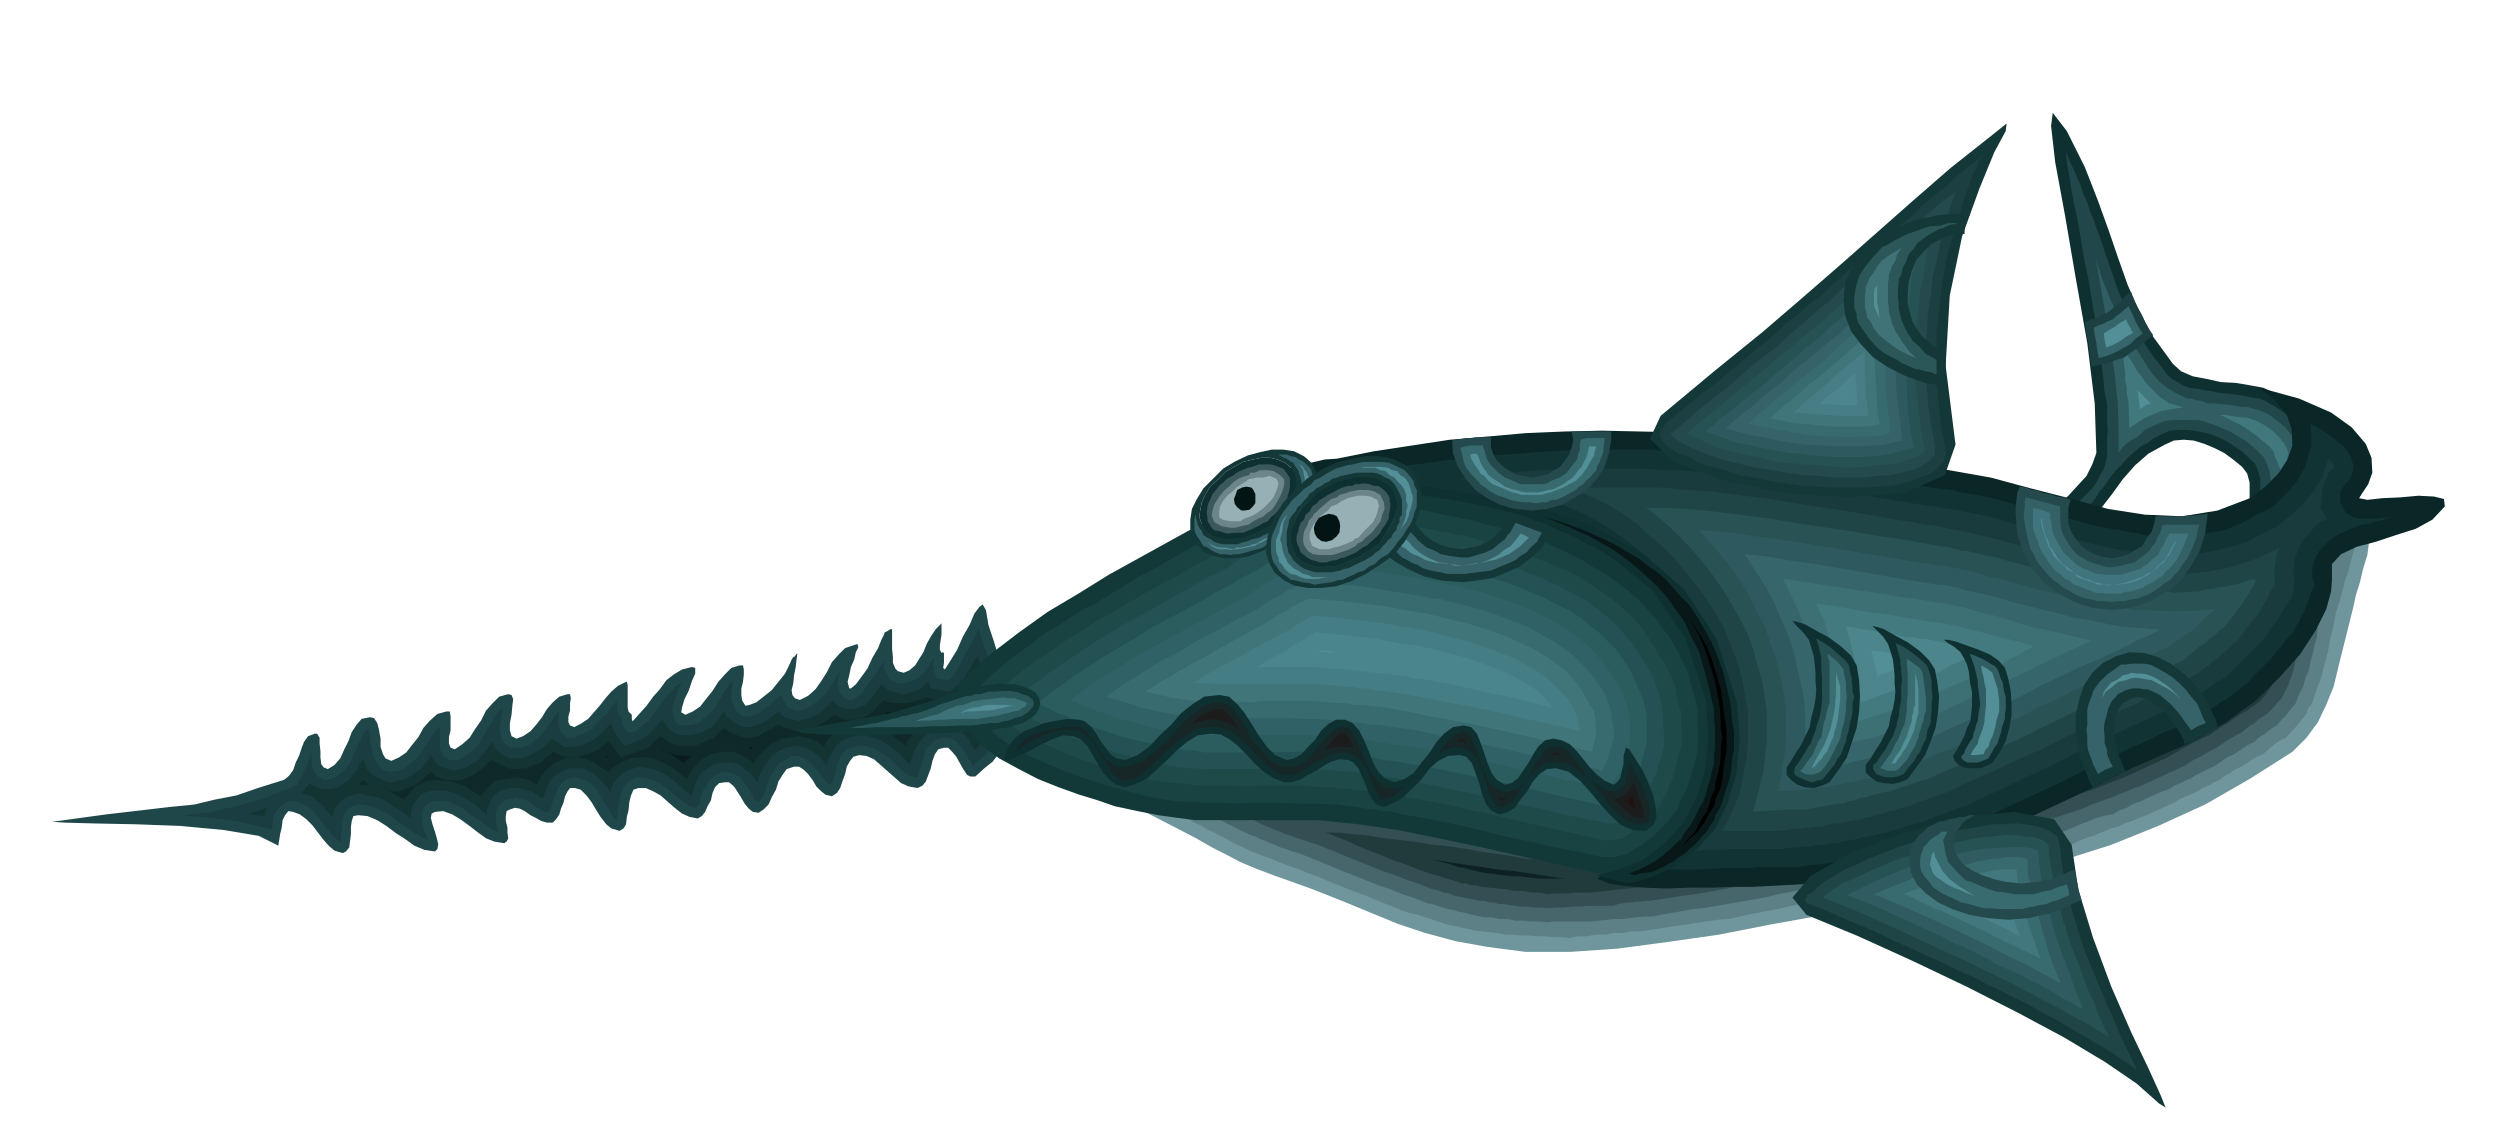 <svg xmlns="http://www.w3.org/2000/svg" width="490.455" height="220.832" fill-rule="evenodd" stroke-linecap="round" preserveAspectRatio="none" viewBox="0 0 3035 1367"><style>.pen1{stroke:none}.brush6{fill:#0f3030}.brush8{fill:#305e63}.brush10{fill:#528f96}.brush20{fill:#1f4547}.brush22{fill:#2e595e}.brush23{fill:#36666b}.brush26{fill:#4d858c}.brush27{fill:#123838}.brush33{fill:#386b70}.brush34{fill:#40757a}.brush37{fill:#143838}.brush38{fill:#1c4042}.brush39{fill:#244a4d}.brush40{fill:#265254}.brush41{fill:#366369}.brush48{fill:#264f52}.brush49{fill:#3b6e73}.brush55{fill:#3b595c}.brush56{fill:#6b858a}.brush57{fill:#96b0b5}.brush62{fill:#031414}</style><path d="m78 996 51-7 43-5 34-4 30-3 25-6 26-5 26-9 32-10 6-5 5-7 3-9 4-8 3-9 3-8 5-7 8-3h3l3 5v7l1 9v8l1 8 3 4 5 2 8-5 7-8 5-11 5-10 4-11 6-9 6-7 10-2 5 1 4 6 2 8 2 11v10l3 9 3 5 7 3 9-4 9-6 7-9 8-10 6-11 8-9 9-8 11-3h4l1 6v17l-2 8v8l2 5 5 2 9-6 9-8 7-11 7-10 6-12 8-9 8-8 11-3 4 1 2 5-1 8-1 11-2 10v9l2 7 6 3 8-3 9-6 7-8 7-9 6-10 7-8 8-7 10-3h3l1 5-1 6v9l-2 7v7l2 4 5 2 8-4 9-6 7-8 7-8 7-9 7-8 8-7 10-5h1l1 4v27l1 5 4 4v5l1 3 8-9 9-10 8-11 8-9 8-11 9-7 10-6 12-3 4 1v7l-4 9-4 12-5 10-3 10-1 6 5 3 9-4 9-6 7-9 8-10 7-11 8-9 8-8 10-3h4l1 5v6l-1 9-2 8v8l1 7 4 6 5-1 8-3 9-7 10-8 8-10 8-10 5-10 3-7 2-3 2-1 2-3h1l-1 7-1 9-2 10-1 10-2 8 1 6 3 4 6 2 10-5 9-8 7-10 7-11 6-12 8-9 8-8 12-4 3-1 1 4-3 6-2 9-4 9-2 10-2 8 2 8h2l6-5 6-8 8-11 6-13 7-12 4-10 3-6 1-3 4-2 3-2h2v24l1 10v7l3 7 3 3 7 2 7-3 7-6 5-8 5-8 4-10 5-9 6-9 7-7v14l-1 6-1 7v5l2 4 1-1 2 1v12l-1 6 2 2 7-11 8-13 7-16 8-14 6-14 6-8 4-3 4 7 3 18 6 18 5 16 7 15 4 13 5 14 2 13 1 13-2 14-2 12-3 11-4 10-7 8-7 9-10 8-11 10h-6l-4-2-4-6-4-7-5-9-5-6-5-5h-5l-7 2-4 6-3 8-2 9-3 8-3 8-4 5-6 3-11-2-9-4-8-7-8-7-9-8-8-7-9-4-9-1-7 2-4 5-4 7-2 9-3 8-3 9-4 6-6 4-8-2-5-4-6-6-4-7-6-8-5-5-6-4h-6l-9 3-5 7-5 8-3 10-5 9-4 9-6 6-6 4-7-1-5-4-5-6-4-7-5-8-4-6-6-5h-5l-7 1-5 5-3 7-2 9-4 7-3 7-4 5-5 3-10-2-9-4-9-7-8-7-9-8-9-5-9-4h-9l-6 2-3 7-2 8-1 10-2 8-1 9-3 5-5 3-10-3-6-5-7-9-5-8-6-10-6-8-7-7-7-2h-6l-3 4-3 6-2 8-3 7-2 7-4 6-4 4h-7l-7-2-7-4-6-3-7-5-6-3-6-1-6 2-4 2-1 6v6l2 8v6l1 7-2 4-3 2-12-2-10-4-11-8-9-7-11-8-10-6-11-4-10 1-4 2-1 5 2 8 3 9 2 7 2 8-1 6-3 3-13-2-12-5-11-8-11-7-12-9-11-7-12-5-11-1-6 1-2 6-1 7v9l-1 8-1 8-4 5-4 2-10-3-7-6-7-8-6-8-7-9-7-7-8-6-8-3-6-1-4 5-3 6-1 9-2 8-1 7-1 5v2l-24-12-42-7-53-5-54-2-50-1-36-1-16-1 15-2z" class="pen1" style="fill:#1f474a"/><path d="m857 956-3 3-2 5-2 6v6l-3 2-2 3-8-2-7-5-8-6-7-6-8-6-7-5-6-3-9-3-8-1h-5l-5 3-6 4-4 6-3 6-2 10-2 10-1 11v2l-6-5-2-5-6-10-6-9-5-9-7-7-6-3-6-2-6-2h-5l-7 3-5 4-4 5-3 8-4 9-3 11-2 2-2 1-7-3-6-4-7-5-7-4-6-1-4-2-6 2-7 1-6 5-3 4-3 6v13l2 8 1 4-8-4-6-4-5-4-5-3-7-5-6-4-6-5-6-3-6-3-4-2-8-1h-12l-7 3-5 5-2 8v5l1 7 2 8 2 5 2 6-8-4-6-3-7-5-6-4-7-5-6-4-7-6-7-3-7-4-6-2-7-2-6-1h-5l-6 2-7 4-3 6-2 5-1 10-1 9v10l-5-4-4-3-7-9-7-8-4-6-4-5-4-4-4-4-9-4-8-3h-6l-7 3-6 4-3 4-3 5-2 7v7l-2 4-43-10-24-3-10-1-10-1-10-1h-9l7-2h8l8-2h8l7-2 8-2 8-2 8-1 9-3 11-3 9-3 11-3 6-3 6-2 6-3 6-2 5-2 7-3 2-6 3-4 5-10 4-10 1-5 2-4v6l1 7v4l3 6 4 6 8 4 7-1 8-3 4-4 5-3 4-6 3-4 3-8 4-7 3-8 4-7 3-7 6-5v3l1 4v5l1 8 2 8 2 8 4 8 3 3 3 3 4 2 4 1h4l8-1 7-3 4-4 4-3 7-6 6-7 4-7 5-6 6-11 8-8-1 5v23l2 5 2 4 4 3 4 2h9l7-3 5-4 5-3 5-5 5-5 3-6 3-5 3-6 4-5 3-6 3-5 4-6 6-4-2 7-1 8-1 8 1 8 1 7 2 3 3 3 4 3 4 1h12l5-2 5-2 5-5 5-3 8-10 7-9 5-8 5-6-1 7v8l1 5 3 7 7 6h8l5-3 6-2 4-2 5-2 5-6 5-5 5-5 6-5 5-8 6-7v9l2 7 4 7v6l7 10 12-3 6-6 7-5 7-10 7-9 6-9 8-8 6-7 7-5-3 6-3 8-3 7-2 8-1 4 1 6 1 4 2 5 4 4 6 1h4l8-1 8-3 3-4 5-2 6-7 6-7 1-5 4-4 3-6 4-5 3-6 6-5-2 4v5l-1 5v11l3 6 3 6 4 4 4 3h9l4-2 5-1 7-6 8-5 7-7 8-6v5l4 6 1 3 3 3 5 1 2 2h5l7-2 7-3 5-4 5-3 5-5 5-5 4-7 4-6 3-6 5-6-2 6-1 6v6l1 4 3 5 3 4 6 3h5l5-3 3-3 4-3 4-6 4-6 4-6 5-5 4-8 5-7v8l3 7 5 8 3 1 3 1 4 2h6l5-2 6-1 3-2 4-2 4-4 4-3 5-8 5-8 1 1-1 5 1 7v4l4 7 12 2 6-3 3-6 4-4 3-7 3-6 3-6 4-6 3-6 3-6 3-6 3-6 3 9 3 9 3 9 4 10 2 6 3 6 2 6 3 6 1 6 2 6 1 6 2 7v27l-2 6-1 6-2 5-2 6-7 8-6 8-8 7-8 7-2-4-2-3-6-10-5-7-5-5-4-3-7-2h-7l-7 2-5 5-4 4-3 4-2 7-2 8-3 8-3 9-1 1h-2l-9-3-7-5-7-7-6-6-7-6-7-4-5-3-9-4h-13l-6 1-7 3-4 4-3 4-4 10-2 5-1 6-2 5-1 6-2 1-1 3-2-2-2-2-7-8-6-8-7-8-4-3-6-3-6-2h-7l-7 5-5 2-4 3-3 4-2 5-5 6-3 7-2 7-2 7-3 6-5 4-4-3-2-4-5-9-5-7-3-4-4-4-6-3-6-2-7-1-6 3-5 3-5 4-2 4-3 5z" class="pen1" style="fill:#193d40"/><path d="m325 981-3 5-1 5-18-2 5-3 6-1 5-3 6-1zm41-18 5-6 5-6 2 2 13 5h13l7-2 4-3 9-6 3-5 5-5 4-8 5-8 2 6 2 6 3 4 4 4 6 3 6 3 7 3h5l6-2 6-1 4-1 9-5 5-4 6-4 6-8 6-8 1 3 4 6 6 5 9 3 7 2 7-2 6-1 8-5 9-5 4-6 4-4 4-6 5-6 3 7 4 5 7 5 7 3h12l6-1 4-2 8-4 6-3 6-4 5-6 5-5 1 2 13 9h14l10-3 6-3 6-3 4-3 4-4 6-6 7-7 2 8 14 20 23-9 9-7 7-9 8-8v3l6 8 7 6 9 3h13l5-2 6-1 4-2 9-5 4-5 4-4 4-6 4-4 2 6 9 7 7 4 7 2h6l6-2 8-3 4-2 5-3 6-5 5-4 2 2 4 4 6 3 7 1 6 2 4-2 6-1 5-2 9-4 9-8 8-8 6 6 11 4h10l7-3 6-2 3-4 4-4 6-9 6-8 4 3 4 4 6 2 4 1 6 2h4l10-3 9-3 5-5 5-4 3 8 23 4 11-9 7-8 4-7 4-6 3-7 5-6 2 5 2 6 2 6 3 7 3 9 3 9 2 10 2 11-1 8-1 8-2 8-2 9-8 9-8 9-5-7-3-7-6-6-7-4-10-4h-12l-11 4-7 6-6 7-4 7-3 6-3 7-2 8-6-5-5-6-6-5-5-4-6-4-6-4-7-3-7-2-6-2h-11l-10 3-9 4-7 7-3 6-5 8-2 9-7-9-4-4-6-4-9-5-10-2-10 1-5 1-5 3-4 2-7 5-4 6-3 4-3 4-2 5-4 7-1 7-5-7-5-6-6-4-7-6-9-2h-10l-11 2-7 5-8 5-4 6-3 6-3 8-2 9-5-5-4-2-6-6-6-5-6-5-6-4-7-3-7-3-6-1-10-2-7 2-9 3-10 7-6 8-3 7v5l-5-7-5-6-6-6-7-6-4-1-4-3-4-1h-16l-10 4-9 6-4 5-3 6-3 8-3 8-7-5-7-4-4-1-7-2-7-1h-9l-10 3-9 6-5 10-3 7v6l-9-7-7-6-11-7-10-5-9-3-7-1h-14l-12 4-10 12-3 11v7l-10-8-10-6-10-7-10-5-7-1-7-1-4-2h-7l-12 3-10 7-6 9-2 7v3l-7-8-6-8-7-5-5-5-7-2-6-2z" class="pen1" style="fill:#143333"/><path d="M472 961h13l6-3 5-1 6-3 10-6 6-6 6-5 5 6 12 4 11 1 9-1 7-3 6-3 5-3 9-7 4-4 5-4 10 5 10 5 8 1 9-1h5l6-3 6-2 6-2 7-7 8-6 10 5 17 2 10-3 9-3 9-4 6-5 6-5 15 20 33-12 7-7 8-7 10 7 12 5h18l6-2 7-3 6-3 6-2 6-7 7-5 4 4 11 5 9 3h8l8-2 5-3 5-3 5-2 5-3 5-3 9 4 9 3h14l7-1 6-3 5-3 9-5 9-7 12 6h16l10-4 7-4 7-8 4-4 4-4 7 3 7 1h13l7-1 4-2 6-1 7-3 32 6 17-13 5-7 6-7 3 6 3 8 1 8 2 8v10l-1 6-1 6-2 6-2 7-3-3-6-5-10-7-14-5h-16l-14 6-10 7-7 9-6 8-1 5-10-8-9-7-8-4-8-4-7-2h-5l-8-1h-7l-13 3-11 7-9 8-5 9-7-6-10-4-13-3-13 2-9 1-5 3-6 3-5 4-7 7-6 6-4 8-3-4-10-6-11-5h-14l-15 3-11 7-7 8-6 7-4 8-6-5-5-4-6-4-5-3-8-4-8-4-8-2h-20l-14 6-12 8-3 4-9-6-9-6-6-3-6-2-8-1h-13l-14 6-10 8-6 7-6 12-8-5-7-2-10-2-12 2-13 2-11 9-7 10-9-5-7-5-8-4-6-2-12-3h-6l-5-1-10 1-16 6-14 16v1l-10-5-9-5zm-23-7-7-1h-7l6-6 3 3 5 4z" class="pen1" style="fill:#0f2929"/><path d="M739 921h-1l-3-3h2l2 3zm63-10 2-1 1 1 16 6 13 1 6-1-6 6-3 4-5-3-4-3-5-3-4-3-6-3-5-1zm78-10 1-1 1 1h-2zm28 6h7l-3 3-4-3zm162-34 3-5 4-4 7 2 10 1h7l7-1 7-2 11-4 5 1-13 5-13 8-10 13-7-6-5-3-4-3-6-2h-3zm94-12 16-11v18l-6-4-10-3z" class="pen1" style="fill:#0a1c1c"/><path d="m2471 655 6-16 10-13 11-12 13-12 11-12 11-12 7-14 5-14-2-60-9-73-14-79-13-76-12-65-5-44 2-16 17 22 22 44 16 41 13 36 12 35 11 31 14 32 17 31 24 33 10 9 14 6 16 3 18 4 18 1 18 3 16 3 14 7 10 6 10 8 9 8 10 11 7 10 6 12 3 12 1 12-3 13-5 15-8 14-8 14-11 11-12 10-13 7-13 4-9-3-4-6-1-11v-39l-3-11-6-8-11-9-11-8-12-6-12-5-13-4-12-1-12 1-11 5-20 11-16 14-15 17-13 18-14 18-13 19-15 16-15 15-6 1-6 1-6-1-6-1-6-3-4-2-3-4 1-4z" class="pen1 brush6"/><path d="m2509 196-1-11 4 9 5 11 4 9 5 11 3 10 5 11 3 10 5 12 4 11 4 11 4 12 4 12 4 11 4 12 4 12 5 12 3 7 4 8 4 8 5 8 3 6 3 7 3 6 4 7 11 16 8 10 8 11 7 6 6 3 6 4 8 3 9 1 9 2 9 1 9 2 9 1 9 1 9 1 9 2 6 1 7 1 6 2 6 4 6 3 6 4 6 4 6 6 5 4 5 6 4 6 5 8 5 10 2 11-2 6-1 7-2 6-2 7-4 6-3 6-3 6-3 6-8 10-9 9-6 3-6 3-6 2-5 2v-8l-1-6v-36l-2-7-2-6-3-6-3-2-6-6-5-5-6-4-6-4-9-6-9-4-10-4-9-2-10-2-9-1h-11l-10 1-9 4-10 5-8 6-8 4-7 6-9 8-8 9-6 6-5 6-5 7-5 7-6 7-4 7-6 7-4 8-5 6-5 7-6 6-6 6-7 6-6 6h-1l-1 1-7-1-6-2 4-9 7-9 8-9 8-7 7-7 7-6 7-7 7-7 6-8 4-8 5-8 2-8 2-7v-25l1-8-1-8v-24l-2-8-1-7-1-7v-6l-1-7-1-7-1-7v-6l-2-13-2-12-2-13-2-12-2-12-2-12-2-12-2-12-4-18-3-18-3-18-3-17-4-18-3-17-3-18-3-17z" class="pen1" style="fill:#21474a"/><path d="m2571 490-4-38-3-18-3-18-3-17-2-17-3-18-3-17-3-17-3-16 2 7 3 8 2 7 3 8 3 7 3 8 3 7 4 8 3 8 4 9 4 8 6 9 10 17 6 9 6 10 7 10 9 10 9 7 10 6 6 3 8 4h5l6 2 7 1 7 3h9l10 1 10 1 11 2h7l8 2 7 2 8 3 8 5 8 6 8 7 7 8 4 6 4 6 2 7v8l-2 7-1 7-3 7-3 8-5 6-4 7-5 6-4 6-4 2-2 3v-25l-2-9-1-8-4-10-3-6-4-4-6-6-5-4-6-5-5-3-7-4-6-4-6-3-6-2-6-3-6-2-6-2-5-2-7-1h-29l-9 1-8 3-9 4-8 4-10 9-7 4-6 4-5 5-4 6v-28l-1-32z" class="pen1 brush8"/><path d="m2651 495-10 1-10 2-7 1-7 3-10 4-9 5-13 9-1-32-2-9v-9l-2-8v-8l-1-9-1-8-1-8v-8l3 5 3 6 4 6 4 6 3 6 5 6 4 6 5 6 4 4 6 6 4 4 12 8 8 2 9 3zm44 9h6l7 1 6 1 8 1h5l6 2 6 2 6 3 7 4 8 6 7 7 7 9 3 6 1 6-2 7-1 7-3 7-2 7-1-6-1-5-2-4-1-4-3-6-2-7-5-6-10-8-7-6-6-4-7-5-7-4-6-3-6-3-6-3-5-2z" class="pen1" style="fill:#40787d"/><path d="m2611 490-6 2-7 5-3-23 8 8 8 8z" class="pen1 brush10"/><path d="m1349 966 43 21 35 18 25 13 21 12 16 8 17 9 19 8 24 9 42 15 38 15 34 14 34 14 33 11 37 10 39 7 46 6h54l58-4 60-8 63-9 61-12 61-11 58-12 55-10 60-13 61-14 60-18 60-19 57-23 57-26 54-31 52-33 17-17 14-19 10-21 9-22 6-25 6-24 6-24 6-24 3-14 5-16 4-17 5-16 2-16v-11l-4-7-8 1-30 13-26 19-24 22-22 24-23 23-23 24-25 20-27 17-68 29-68 29-69 26-69 26-71 22-70 20-72 15-71 13-65 4-64-2-65-7-64-8-65-11-65-9-65-8-64-2-37-2h-45l-49-1-46 2-41 2-27 5-9 8 14 12z" class="pen1" style="fill:#6e969c"/><path d="m1712 1109 6 1 6 2 6 2 7 2 6 2 6 2 6 2 7 2 7 1 7 2 6 1 8 2 9 1 9 1 9 1 10 2h9l10 1h10l10 1h9l11 1h9l11 1 10-2h11l10-2h12l10-2h11l10-2h12l13-2 13-2 13-2 14-2 13-2 14-2 13-2 14-1 27-6 27-5 27-6 28-5 27-6 28-5 28-6 28-4 12-3 14-3 12-3 14-2 13-3 13-3 13-3 14-3 11-3 11-3 11-3 12-3 11-3 11-3 11-3 12-3 6-3 7-3 7-3 8-2 6-3 8-3 7-3 8-2 8-4 9-3 9-4 9-3 8-4 9-4 9-4 9-4 6-4 7-3 7-3 7-3 6-4 7-3 7-4 7-3 6-5 6-3 7-5 7-3 6-4 6-4 7-4 7-3 7-6 7-6 7-5 7-3 6-7 7-7 6-8 6-7 2-7 5-6 5-16 6-15 4-16 4-15 3-17 4-15 3-17 5-15 2-8 2-8 2-8 3-7 2-8 2-7 2-8 2-7v-4l-9 3-9 5-8 5-7 6-8 6-7 6-6 7-6 7-9 8-9 9-9 9-8 10-9 9-9 9-9 9-8 9-7 5-6 5-7 5-7 6-11 6-10 7-6 2-6 2-5 2-5 3-11 5-9 5-22 9-21 9-22 9-21 10-22 8-21 9-21 8-21 9-12 4-11 4-11 4-10 4-12 4-11 4-11 4-10 4-14 3-13 5-14 3-13 5-14 3-13 4-13 4-13 4-10 2-9 2-9 2-9 3-9 2-9 2-9 2-9 2-36 7-12 1-11 2-11 2-10 2-12 1-10 2-12 1-10 2h-38l-6 1-6 1-9-1-8-1h-16l-9-1h-24l-7-1-6-1-6-1h-6l-6-1-6-1-6-1h-6l-29-4-28-4-29-4-28-4-29-5-28-4-28-5-28-3-6-1-6-1h-12l-6-1-6-1h-11l-17-2-16-1h-32l-17-1h-142l-16 1-15 1-7 2 9 3 10 5 9 4 10 6 9 4 9 5 10 6 10 6 7 3 8 5 9 4 9 5 8 4 9 5 9 4 10 5 8 3 8 3 9 3 9 4 8 3 8 3 9 3 9 4 14 5 14 6 15 6 15 6 14 5 14 6 15 6 15 6 9 3z" class="pen1" style="fill:#5c8085"/><path d="m2315 1056 13-3 13-3 13-3 13-3 13-3 13-3 13-3 13-2 10-3 12-3 10-3 12-3 10-3 12-3 10-3 12-3 7-3 7-3 7-3 8-3 7-3 7-2 7-2 8-1 8-5 9-3 8-5 9-3 8-4 9-4 9-4 9-3 6-4 7-3 6-3 7-3 6-4 7-3 7-4 7-3 6-4 6-4 6-4 7-3 6-4 6-4 6-4 7-3 6-6 7-4 7-6 7-4 6-7 6-6 5-7 6-7 4-11 5-9 3-11 4-9 2-11 3-10 2-10 3-10v-7l1-7 1-6 2-6 1-6 2-5 2-6 2-5v-6l2-6 2-5 3-5-9 6-7 7-8 6-7 8-8 7-7 8-7 8-7 8-9 9-9 10-10 9-9 9-6 4-5 5-6 4-6 5-6 3-6 4-6 3-6 4-6 2-6 2-5 3-5 3-11 4-10 6-22 8-21 9-21 9-21 9-22 9-22 9-22 9-21 9-11 3-11 4-11 4-11 5-11 3-11 5-11 3-10 5-14 3-13 5-14 3-13 5-14 4-14 4-14 4-13 5-10 1-9 2-9 2-9 2-9 2-9 2-9 2-9 2-37 8-12 1-11 2-11 2-11 2-12 1-11 1-11 1-11 2h-20l-6 1h-19l-6 1-7-1h-18l-7-1h-18l-9-1-9-1-8-1h-8l-9-2h-8l-8-2h-8l-29-4-28-4-29-4-28-4-29-5-28-4-29-3-28-3-6-2-6-1-6-1h-5l-6-1h-6l-6-1h-5l-15-1-14-1h-29l-15-1h-120l8 4 8 4 8 4 9 5 7 4 8 5 9 4 9 5 5 2 6 3 6 2 6 3 6 2 6 3 6 2 6 3 7 2 8 3 7 2 8 3 7 3 8 3 7 3 8 3 14 6 15 6 15 6 15 6 15 5 15 6 15 5 15 6 6 1 6 2 6 2 7 2 6 1 6 2 6 1 7 2 19 4h9l9 2h10l10 2h9l10 1h10l10 1 6-1h48l9-1 9-1 9-1h9l9-1 9-1 9-1h9l16-3 18-3 16-3 18-2 17-3 17-3 17-3 18-3 21-5 21-4 22-5 22-4 21-5 22-4 22-4 22-3z" class="pen1" style="fill:#47666b"/><path d="m2790 767-10 9-9 10-10 10-9 10-8 6-7 6-8 6-7 6-8 4-6 4-7 4-6 4-6 2-5 2-6 2-5 3-11 5-10 6-22 9-21 9-22 9-21 10-22 8-22 9-22 8-21 9-12 3-11 4-11 4-11 5-12 3-11 5-11 4-11 5-14 3-13 4-14 4-13 4-14 4-13 4-14 4-13 4-10 2-9 3-9 2-9 3-9 1-9 3-9 1-9 3-8 1-7 1-8 1-7 2-7 1-7 2-7 1-6 2h-8l-7 2h-7l-7 2h-7l-7 1-7 1-6 1h-7l-6 1h-7l-6 1h-21l-6 1h-52l-9-1-8-1-9-1h-8l-9-1-8-1-8-1h-8l-34-4-29-5-28-4-28-4-28-4-29-4-28-4-28-3-28-3-8-2-8-1-8-1h-7l-8-1-7-1h-15l-12-1h-33l-12-1h-32l5 3 6 3 6 3 6 3 6 2 6 3 6 2 6 3 7 2 8 3 7 2 8 3 7 2 8 3 7 3 8 3 14 6 15 6 15 6 15 6 15 5 15 6 15 5 15 6 6 1 7 3 7 1 7 3 7 1 8 2 7 1 8 2h6l6 2h6l6 2h6l6 1 6 1 7 1h8l9 1h9l9 1 9-1h10l10-1h10l9-1h31l5-2 6-1 5-1h6l5-1h6l5-1h6l33-5 34-5 33-6 34-6 33-7 34-6 33-7 34-6 10-3 11-2 10-2 11-1 10-3 11-1 11-3 11-1 12-4 13-3 13-3 13-3 13-4 13-3 13-3 13-3 9-3 9-3 9-3 9-2 9-3 9-3 9-3 9-3 8-4 9-3 8-3 9-3 8-4 9-3 9-4 9-3 6-3 7-3 6-3 7-3 6-3 7-3 6-3 7-3 9-6 10-5 10-6 10-5 7-5 8-5 8-5 8-4 7-6 8-5 7-6 8-5 5-5 4-4 4-5 5-5 4-8 4-8 3-9 3-8 2-9 2-9 2-9 3-8 1-10 4-10-8 7z" class="pen1" style="fill:#334f54"/><path d="m1740 1026-17-3-16-2-17-2-16-2-17-3-16-1-16-2h-16l13 5 15 6 13 6 15 6 13 5 14 6 15 5 15 6 6 2 6 2 6 2 7 2 6 2 7 2 7 2 8 3h5l6 2h6l7 2 9 1 11 1 9 1 11 2h10l10 2h10l11 2 6-1h19l6-1h19l37-4 37-4 37-6 37-5 36-7 37-7 37-7 37-7 10-3 11-2 10-2 11-2 10-2 11-2 10-2 11-1 14-4 14-3 15-3 15-3 14-3 14-3 15-3 15-3 9-3 9-3 9-3 9-2 9-3 9-3 9-3 9-2 10-4 10-3 10-4 11-3 10-4 10-4 10-4 11-4 6-3 7-3 6-3 7-3 6-3 7-3 6-3 7-3 6-4 6-3 6-4 7-3 6-4 7-3 6-3 7-3 5-4 6-4 6-4 6-3 5-4 6-4 6-4 6-3 8-6 8-6 6-7 6-8 4-9 4-9-7 5-6 5-6 5-6 5-7 4-7 5-7 4-6 5-7 3-7 3-7 3-6 4-7 3-7 3-7 3-6 3-20 8-19 9-20 8-19 9-20 8-19 8-20 8-19 8-14 4-13 6-13 4-13 6-14 4-13 5-14 5-13 5-12 3-11 4-11 3-11 4-12 3-11 4-11 3-11 4-10 2-10 2-9 2-9 3-10 2-9 3-10 2-9 3-37 7-12 1-12 3-12 1-12 3-12 1-12 3-12 1-12 3h-34l-6 1-7 1-6 1-7-1h-20l-7-1h-19l-9-1-9-1-9-1h-8l-9-1-9-1-9-1h-8l-9-1-8-1-8-1-8-1-9-2h-8l-9-2h-8l-15-3-14-2-14-2-14-2-15-3-14-2-14-2-13-1z" class="pen1" style="fill:#213b3d"/><path d="M1892 1067h8l-21-3-20-3-20-3-19-2-21-3-20-3-20-3-19-3 7 2 8 2 7 2 8 3 7 1 8 2 8 2 9 2 8 1 8 1 8 1 9 1h8l8 1 9 1 9 1h23z" class="pen1" style="fill:#0d2124"/><path d="m1939 1067 14 6 20 3 23 2 27 1 27-1h28l26-1h24l74-4 69-11 65-18 64-22 61-28 64-30 65-32 71-31 40-23 36-26 30-29 25-28 19-29 13-26 6-22 1-14v-19l11-12 19-9 23-6 24-8 25-8 20-11 15-16-1-9-12-3-19-1-22 2-22 1-18 2-10-2 3-5 8-12 5-14-1-18-7-17-17-20-25-18-39-17-51-14 21 15 15 18 6 18 1 20-6 17-11 17-15 15-17 14-42 16-43 7-45-2-45-7-47-13-47-12-48-13-45-8-48-8-48-7-47-9-47-6-48-7-48-5-47-5-47-1-47-1-46 1-47 2-45 4-47 4-46 7-46 7-45 9-15 1-17 4-18 4-17 7-15 6-10 9-5 9 3 13 79 1 72 4 64 7 58 11 48 12 43 17 35 18 30 23 46 50 31 52 15 51 2 51-13 47-23 43-35 38-42 32z" class="pen1" style="fill:#0a2626"/><path d="m2850 548-5-6-5-4-6-5-5-4-6-4-6-4-6-3-6-3v6l1 7v14l-2 6-2 7-2 6-2 7-5 8-5 9-6 7-6 7-7 7-7 7-11 7-8 3-7 4-7 4-7 4-22 9-25 4-10 1-9 1h-9l-9 1-9-1h-27l-6-2-6-1-6-1-6-1-7-2h-6l-6-2h-5l-23-6-22-6-22-6-21-5-22-6-22-6-22-5-21-3-9-3-9-1-9-1-8-1-35-6-33-5-35-6-33-5-34-6-34-5-34-4-33-3-6-1-6-1h-12l-6-1h-6l-6-1h-5l-24-2h-91l-23 2-23 1-22 2-30 2-28 3-30 3-28 4-29 3-28 5-29 5-28 6-6 1-6 1-6 1-5 2h24l26 2 25 1 26 3 25 3 26 3 25 3 26 6 7 1 9 2 7 2 9 2 8 2 8 2 9 2 9 3 5 1 5 3 6 1 6 3 5 2 6 2 5 2 6 3 7 3 7 4 7 3 8 4 8 5 9 6 8 6 8 6 9 8 9 9 8 9 9 9 12 12 11 15 10 14 9 14 9 15 5 14 6 14 6 15 3 14 2 14 2 14 1 15v14l-1 14-6 27-7 26-13 25-14 24-5 5-5 6-5 5-4 6-11 10-10 11h66l16-1 17-1h34l6-1h48l6-1 6-1 6-1h7l6-1 7-1 7-1h8l5-2 6-1 6-2h6l6-2 6-1 7-2h7l7-3 8-2 7-2 9-2 7-3 8-2 7-2 9-2 5-3 6-2 5-2 6-2 6-3 6-2 6-2 6-2 28-13 28-13 28-13 28-13 27-14 28-13 28-14 28-12 6-4 7-3 7-3 8-3 6-4 7-3 7-3 8-3 10-7 11-7 5-4 6-3 5-4 6-4 16-13 7-8 7-7 7-7 7-7 6-8 7-8 6-8 7-7 3-7 4-6 3-7 4-6 2-7 3-7 2-7 3-6 1-3 1-2-3-9v-8l1-8 3-8 4-7 5-6 11-10 8-5 9-4 6-3 8-3 7-2 8-1 7-3 8-1 7-3 8-1h-6l-5 1h-6l-5 1h-21l-7-2-9-5-7-12v-14l6-9 6-7 3-8 1-8-3-9-4-8z" class="pen1" style="fill:#123333"/><path d="m2063 1033 7-1h22l7-1h64l8-1 8-1 9-1h9l8-2h8l9-2h9l5-2 6-1 6-1 6-1 6-2 6-1 6-1 6-1 7-2 8-2 7-2 8-2 7-3 8-2 7-2 8-2 5-3 6-2 6-2 6-2 5-3 6-1 6-3 6-1 27-13 28-13 27-13 28-13 27-14 28-13 28-14 28-13 6-3 7-3 7-3 7-3 7-3 7-3 7-3 7-3 10-7 10-7 10-7 11-6 11-11 12-11 11-12 12-11 9-14 10-13 8-14 9-13 1-7 1-6v-7l-1-11 1-13 5-12 5-11 8-9 5-6 5-5 6-4 6-3-8-13 3-27 7-16 7-7-3-6-4-4-4 10-3 11-6 10-6 10-7 8-7 9-8 6-7 7-8 6-7 6-9 4-8 4-8 4-8 5-26 8-27 6-26 3h-40l-10-2-9-1-10-2-9-1-18-4-16-4-17-4-16-3-17-5-16-4-17-5-16-4-10-3-9-3-10-2-9-2-10-2-9-2-10-2-9-1-38-6-37-6-37-6-36-6-37-6-36-6-37-5-36-3-6-1h-6l-6-1h-5l-6-1h-17l-33-2h-63l-31 1-32 1-31 3-32 3-31 4 9 1 11 2 9 1 11 3 10 2 10 2 10 3 11 3 6 2 6 2 6 2 6 2 6 2 6 2 6 2 7 3 10 4 10 5 10 5 11 6 7 4 7 5 7 5 8 5 17 14 14 15 15 14 12 14 12 14 11 16 9 14 9 16 7 16 7 16 4 17 4 14 3 17 3 16v31l-1 15-3 15-3 15-4 15-5 15-7 13-14 27-14 20h15z" class="pen1" style="fill:#193b3d"/><path d="m2301 631-33-6-31-5-33-5-31-5-32-5-32-4-32-4-31-2-18-2-17-1h-69l-17 1-17 1 10 3 10 5 10 4 10 5 9 5 10 6 9 6 10 7 17 16 17 14 15 16 13 16 13 16 11 15 10 16 10 17 7 17 7 18 6 17 4 17 3 17 3 17v34l-1 18-3 17-3 17-4 16-6 15-7 15-7 13h71l6-1 6-1 6-1h6l6-1h6l6-1h7l5-2 6-1 6-1h6l6-2 6-1 6-1h6l7-3 7-1 7-3 8-1 6-3 8-1 7-3 8-1 10-5 11-3 5-3 6-1 5-3 6-1 30-14 30-13 29-14 30-13 29-15 29-14 29-14 30-13 5-3 6-3 6-3 6-2 5-3 6-2 6-2 6-2 6-5 7-3 7-5 7-3 6-5 6-4 6-5 6-4 6-6 7-6 6-6 6-5 6-8 6-8 6-8 7-8 5-9 5-8 4-9 5-8 1-1-1-19 3-17 3-9-12 6-14 7-16 5-14 5-29 6-30 3-11-1h-10l-10-1h-10l-11-1-10-1-10-1-9-1-17-4-16-3-15-4-15-3-16-4-15-4-15-4-15-4-12-3-10-3-12-3-10-2-11-3-10-2-11-2-10-2-8-2-7-1-8-1-7-1-8-2-7-1-8-1-7-1z" class="pen1 brush20"/><path d="m2136 956-4 17-4 13 7-1h8l8-1h9l8-1h25l5-1 5-1 6-1 6-1 5-1 6-1 6-1h6l6-3 7-1 7-3 8-1 6-2 8-2 7-2 8-1 10-4 11-3 5-2 6-2 5-2 6-1 29-13 29-12 29-13 29-13 28-14 29-14 28-14 29-13 7-4 8-4 8-3 8-3 7-4 9-3 7-4 9-3 10-7 11-5 6-6 6-4 6-6 7-4 6-6 6-4 6-6 6-4 5-7 5-6 5-7 5-6 4-7 5-7 4-7 4-7v-4l-9 2-8 3-8 2-8 2-9 1-9 2-9 1-8 2-30 2-6-1h-17l-6-1h-16l-8-2-6-1-8-1-6-1-8-2-6-1-8-1-6-1-17-5-16-4-17-4-16-4-17-5-16-4-16-5-16-3-7-2-6-1-7-2h-6l-6-2-6-1-6-2h-6l-21-4-21-4-21-3-21-3-21-4-21-3-20-3-20-3-25-4-24-4-24-3-24-3-25-3-24-2-24-1h-24l7 4 7 6 7 6 7 6 6 6 7 6 6 7 7 7 14 16 13 17 12 17 11 18 10 18 9 17 7 19 5 19 6 20 3 18 3 19v37l-2 18-2 19-5 19z" class="pen1" style="fill:#295254"/><path d="m2664 764 6-7 6-6 7-6 7-5h-7l-7 1h-7l-6 1h-18l-5 1-6-1h-18l-6-1h-18l-8-2-7-1-8-2h-6l-8-2-7-1-7-2h-6l-16-4-15-4-16-4-15-3-16-5-15-4-15-4-15-3-8-3-7-2-7-2-7-1-8-2-7-1-7-2h-7l-37-6-36-6-36-6-36-6-36-6-36-5-36-5-36-3h-3l9 9 9 11 9 10 9 11 13 18 11 18 10 20 10 19 7 20 7 20 5 20 4 20 3 21v40l-2 20-2 9-1 11-2 9-2 11 14-1 14-1 15-2 15-1 14-3 14-3 15-3 15-3 10-4 10-3 10-3 10-3 12-6 13-4 12-6 13-4 12-5 12-5 12-6 13-5 20-11 20-9 20-11 21-9 20-10 20-9 21-9 21-9 6-4 7-4 7-3 8-3 6-4 8-3 7-4 8-3 7-6 8-5 7-5 8-5z" class="pen1 brush22"/><path d="m2178 793 5 23 5 21 3 21 1 23-1 22-2 21-1 13 13-2 13-2 13-3 14-2 13-4 14-3 13-4 14-3 6-3 7-3 7-2 7-2 6-3 7-3 6-2 7-2 25-12 25-11 25-12 26-11 24-13 25-12 25-12 26-11 36-17 9-5 9-4 9-4 9-5-6-1h-6l-6-1h-6l-6-1h-6l-6-1h-5l-8-2-7-1-8-2-6-1-8-2-7-1-7-1-6-1-18-5-16-4-17-4-16-4-17-5-15-4-17-4-15-3-9-3-9-2-9-2h-8l-30-5-30-5-29-5-29-5-29-5-29-4-29-5-28-3 11 17 13 20 11 20 9 21 9 20 7 22z" class="pen1 brush23"/><path d="m2471 763-16-5-16-5-16-5-15-3-16-5-15-4-16-3-15-2-23-4-23-3-23-4-22-3-23-4-22-3-23-4-22-3 8 17 10 21 9 23 9 23 5 23 5 24 2 23v53l7-2 8-2 8-2 8-1 7-2 8-2 8-2 8-1 7-3 8-3 8-3 9-3 7-3 8-3 8-3 9-2 25-12 25-12 25-12 25-11 24-12 25-12 25-12 26-12-9-2-8-2-9-2-8-2-9-2-8-2-9-2-8-1z" class="pen1" style="fill:#3d7075"/><path d="m2205 733 10 22 7 25 7 26 5 24v12l1 6 1 7v6l1 7v6l1 7 24-7 25-8 24-9 24-8 23-11 24-10 23-11 24-10 9-6 11-5 10-6 10-5-16-5-16-4-16-4-15-4-16-4-15-4-16-3-15-2-18-3-18-3-18-3-17-2-18-3-16-3-18-3-16-2z" class="pen1" style="fill:#427a80"/><path d="m2316 774-10-2-10-2-9-2-9-1-10-2-9-1-9-2-9-1 4 13 6 26 5 27 3 26 11-4 11-4 11-4 11-4 11-5 11-4 11-5 12-3 6-4 7-4 7-4 8-3 6-3 8-3 7-3 8-3-8-3-7-2-8-2-6-1-8-3-7-1-7-2-6-1-9-2h-8l-8-2h-7z" class="pen1 brush26"/><path d="m2301 813 7-4 9-3 8-3 9-3-8-2-8-1-8-1-7-1-9-2-7-1-8-1-7-1 7 31 22-8z" class="pen1 brush10"/><path d="m1171 823 32-29 34-26 35-25 37-22 37-23 38-21 38-21 38-21 15-10 16-10 16-9 18-8 16-8 17-5 18-3h18l45 4 46 6 45 6 47 10 44 10 44 14 41 17 42 22 38 26 33 32 26 36 21 40 12 41 4 45-6 45-15 47-10 15-12 16-14 14-15 13-17 9-17 8-17 3h-17l-50-11-49-11-49-11-48-10-49-10-48-7-49-5h-149l-23-3-22-3-25-5-28-6-20-7-23-7-25-9-25-10-25-13-22-12-19-14-13-13-6-9-4-9-5-10-2-10-2-10 1-9 2-9 6-5z" class="pen1 brush27"/><path d="m1193 830 6-6 7-6 7-6 7-6 7-6 8-6 7-5 8-5 9-8 10-7 10-6 10-6 10-7 10-6 10-6 11-5 17-11 17-10 17-11 18-9 17-10 18-10 18-10 18-9 9-6 9-5 9-6 10-5 9-6 9-5 10-6 11-3 9-5 11-2 11-2h18l6 1 6 1 7 1 18 1 19 2 18 3 19 3 18 2 19 3 18 4 19 4 7 1 8 2 8 1 9 3 7 2 8 2 8 2 9 3 7 2 8 2 8 2 8 3 7 3 9 3 7 3 9 4 5 2 6 3 6 3 6 3 6 3 6 3 6 4 6 4 7 3 7 5 6 4 7 5 6 5 7 5 6 5 7 6 5 5 5 6 5 6 6 6 4 6 5 7 5 6 5 7 3 6 4 6 3 7 4 8 3 6 3 7 2 7 2 7 2 7 2 8 2 7 2 8v22l1 8-1 20-2 8-2 8-2 7-2 9-4 10-4 10-5 10-4 11-7 8-6 8-8 7-7 8-8 6-8 6-9 5-8 5-8 2-7 2h-14l-32-7-31-6-30-7-30-6-31-8-30-7-30-6-30-5-12-3-10-1-12-2-10-1-12-2-10-1-12-2h-10l-10-1h-27l-20-1h-38l-18 1-19-1h-19l-19-1-18-1-18-3-16-3-18-5-16-4-17-5-16-5-17-6-15-5-11-5-10-4-11-5-10-4-10-6-10-5-9-6-9-6-9-8-7-8-6-9-5-10-3-11 1-9v-2l2-2 7-7z" class="pen1" style="fill:#194242"/><path d="m1423 703 10-6 10-6 10-6 11-5 10-6 11-6 10-6 11-5 7-6 8-5 8-5 9-4 9-4 9-4 9-3 9-2h18l17 1 18 2 18 1 18 3 18 2 18 3 18 3 18 4 8 1 8 2 8 1 8 2 8 1 8 2 8 2 9 3 8 2 9 2 9 3 9 3 8 3 9 3 9 3 9 4 6 2 6 3 6 2 6 3 6 2 6 3 6 3 6 3 6 4 6 4 6 4 7 5 8 5 8 6 8 7 8 7 10 10 10 11 3 6 4 6 4 6 4 6 3 6 4 6 4 6 4 7 2 5 3 6 2 6 3 7v7l2 7 1 6 3 7v19l1 8-1 17-3 9-2 9-3 9-2 10-4 8-3 9-5 8-4 9-6 5-5 6-6 6-5 6-7 4-6 5-6 4-6 4h-6l-4 1h-5l-4 1-31-7-30-7-31-7-30-7-31-7-30-7-31-6-30-5-10-2-10-1-9-2-9-1-10-2h-10l-9-2h-9l-7-1-7-1h-12l-7-1h-7l-6-1h-53l-15 1-16-1h-45l-8-1-7-1-8-1h-6l-8-1-7-1-7-1-7-1-18-5-16-4-17-5-16-5-17-6-16-6-15-7-15-6-7-4-7-3-6-3-6-3-7-5-6-4-5-4-5-4-5-6-3-6-4-7-1-7 16-15 17-14 18-14 19-12 18-13 19-12 19-12 20-11 9-6 9-5 9-5 9-5 9-6 9-4 9-6 10-4z" class="pen1" style="fill:#1f4a4a"/><path d="m1546 657 9-5 11-4 6-3 6-1h12l17 1 18 3 18 1 18 3 17 2 18 2 18 3 18 4 9 1 9 2 9 1 9 3 9 2 9 2 9 3 10 3 6 1 6 2 6 1 6 3 6 1 6 2 6 2 6 3 6 2 7 3 7 3 7 3 6 3 7 3 7 4 8 4 5 3 6 3 6 3 7 5 9 7 9 7 8 7 8 9 9 10 8 10 6 9 6 9 5 9 6 10 2 5 2 6 2 6 3 6v5l2 5v6l2 7v17l1 6v16l-2 8-2 8-3 8-2 9-4 7-3 8-4 8-4 8-7 7-8 8-9 7-9 7-5 1h-5l-30-6-29-6-29-7-28-6-30-7-28-6-29-6-28-6-12-2-11-2-11-2-11-1-12-3-11-1-11-2h-11l-8-1-7-1h-13l-7-1h-137l-8-1h-7l-7-1h-6l-7-2h-6l-7-2h-6l-18-5-16-4-17-5-16-5-17-6-16-6-15-7-15-6-6-3-5-2-6-3-4-2-9-6-8-5-6-5-4-4 8-8 9-7 8-7 9-6 9-7 9-6 9-6 9-6 23-16 24-15 24-14 24-13 24-14 24-13 24-14 25-12 6-5 7-4 7-5 7-4 6-4 8-4 7-4 8-3z" class="pen1" style="fill:#245254"/><path d="m1789 695 7 2 7 2 7 2 7 3 7 2 7 2 7 3 8 3 17 7 7 3 7 3 7 4 8 4 6 3 8 4 6 4 8 5 9 8 11 8 7 7 7 7 7 7 7 9 6 9 6 10 3 7 4 9 4 8 4 10 2 9 2 11v34l-2 6-2 7-2 7-1 7-4 6-3 7-3 6-3 7-6 6-5 7-7 5-8 5-7-1-28-7-28-6-28-7-27-6-28-6-27-6-28-6-27-5-12-2-11-2-12-2-11-1-12-3-11-1-12-2h-11l-9-1-9-1h-17l-9-1-8-1h-54l-12 1h-49l-7-1-6-1-6-1h-6l-7-1-6-1-6-1h-6l-14-4-13-3-14-3-13-3-14-5-13-4-13-5-12-4-7-3-6-3-7-3-6-2-6-3-6-3-6-3-5-3 13-12 15-10 15-11 15-10 15-10 15-9 15-9 16-9 18-12 19-10 19-10 19-10 18-11 19-10 19-11 19-10 9-6 10-6 10-5 10-3 3-3 6-1 4-2 5 1 19 1 19 2 19 2 19 3 19 2 19 3 19 3 19 4h6l6 2 6 1 7 2 6 1 6 1 6 1 7 2z" class="pen1" style="fill:#2b5c5e"/><path d="m1976 861 2 8 1 9v14l-1 7v8l-3 7-2 8-3 8-2 8-5 5-4 6-5 4-4 5-6-2-6-1-6-1-6-1-6-2-6-1-6-2h-5l-27-7-27-6-27-6-26-6-27-6-27-5-27-5-26-3-9-2-9-1-8-2-8-1-9-1-8-1h-16l-11-2-10-1h-140l-17-2-16-2-17-3-16-3-16-5-16-4-15-5-15-5-9-4-9-3-8-4-7-3 24-19 27-16 27-17 27-15 27-15 28-15 28-15 28-15 6-5 6-4 7-5 7-3 6-4 8-4 6-4 8-3 7-4 9-2h10l18 2 19 2 18 2 19 3 18 3 19 3 19 3 19 4 8 1 8 2 8 1 9 3 8 2 9 2 8 3 9 3 18 6 10 3 10 4 10 4 10 6 9 4 10 5 9 6 10 6 9 7 9 8 6 6 6 6 6 7 6 8 6 8 6 9 3 6 4 8 3 7 3 8 1 5z" class="pen1" style="fill:#306166"/><path d="m1746 893-11-3-10-2-10-2-10-1-11-2-10-1-10-2h-10l-11-2-10-1-11-2h-10l-11-1-10-1h-21l-14-1h-79l-13 1-6-1h-6l-6-1h-6l-6-1-6-1-6-1h-5l-11-2-11-2-11-3-10-2-11-4-10-3-11-3-9-3 21-15 23-14 22-14 24-12 22-14 24-12 23-13 24-12 6-4 6-4 6-4 7-3 6-4 6-4 6-3 7-3 5-3 6-1 19 1 19 2 19 1 20 3 18 3 20 3 18 3 20 4h7l7 2 7 2 8 2 17 4 17 5 17 6 18 7 16 6 16 9 16 9 16 11 10 8 9 9 9 9 7 10 8 11 5 10 3 8 3 9 1 10 2 10v14l-3 9-3 11-4 9-4 9-9-3-8-1-8-2-7-1-8-2-7-1-8-2-7-1-18-5-17-3-17-5-17-3-18-4-16-4-18-3-16-3z" class="pen1 brush33"/><path d="m1403 843-12-3 18-12 18-10 18-11 18-9 18-11 18-10 18-10 19-10 6-4 6-4 6-4 7-3 6-4 7-4 6-3 7-3 3-1 12 1 26 2 26 3 26 3 26 5 25 4 25 6 25 6 26 8 16 6 8 3 9 4 8 4 9 4 8 4 8 5 8 5 8 6 10 7 8 9 9 10 3 5 4 6 3 6 4 7 5 7 1 6 1 6v6l1 7-1 6-1 6-2 6-1 7-25-6-25-6-25-6-24-5-25-6-24-5-25-5-24-4-9-2-9-2-9-2-8-1-9-2-8-1-9-2h-8l-11-2h-11l-11-2h-10l-12-1-10-1-12-1h-55l-8 1-7 1-10-1h-27l-10-1h-27l-6-1-6-1-5-1h-5l-11-3-10-2z" class="pen1 brush34"/><path d="m1845 803 8 5 10 5 10 7 10 8 9 9 10 10 5 8 6 11 1 5 2 5 1 6 1 6-8-2-8-2-8-2-7-1-8-3-8-1-8-2-7-1-24-6-23-5-23-5-23-4-24-5-23-4-23-4-23-3-10-2h-9l-9-2h-9l-10-1-9-1-9-1h-122l-9-1h-27l15-9 15-9 15-8 16-8 15-9 15-8 15-8 16-8 6-5 6-3 6-4 7-3 27 2 27 3 27 3 27 5 26 4 27 7 27 7 27 9 8 3 9 4 9 3 10 5z" class="pen1" style="fill:#457d85"/><path d="m1597 768 24 2 26 3 24 3 26 5 24 3 25 6 24 6 25 8 8 3 9 3 9 4 9 4 8 4 9 5 9 5 9 6 5 4 5 5 5 6 6 7-18-5-18-4-18-5-17-3-18-4-17-4-18-4-17-3-14-3-13-1-13-3-12-1-13-2-12-1-13-2-12-1-8-1-8-1h-15l-8-1-7-1h-65l-6 1 8-6 9-5 9-5 10-5 8-6 9-5 9-6 9-5z" class="pen1" style="fill:#4a858c"/><path d="m1622 793-22-2 2-1h4l5 1h5l6 2z" class="pen1 brush10"/><path d="m2016 505 66-55 58-47 50-43 46-40 43-38 43-38 46-40 53-42 15-12-1 9-14 26-18 44-21 58-15 72-5 85 12 96-13 37-48 21-69 6-78-5-76-16-58-22-29-28 13-28z" class="pen1 brush37"/><path d="m2319 264 10-10 11-10 11-9 12-9 10-10 11-9 11-9 12-9-5 7-3 9-4 7-3 9-3 8-3 8-3 8-2 9-10 31-5 17-4 17-3 19-3 20-2 20-3 21v69l3 24 2 25 5 24 1 9-1 7-3 5-6 6-7 6-9 4-11 4-14 5-15 3-15 1-19 1h-36l-20-1-18-1-20-3-19-3-18-4-19-3-17-6-16-4-16-5-12-7-12-4-10-6-7-5-4-6-3-4v-6l3-4 5-6 15-13 16-13 16-13 16-12 15-13 16-13 15-13 16-12 7-7 8-7 7-7 9-6 7-7 8-6 8-7 9-6 12-12 14-12 13-12 15-12 13-12 14-12 13-12 14-11z" class="pen1 brush38"/><path d="m2345 520 4 22v10l-3 3-2 3-5 4-8 5-10 4-13 3-13 3-16 1-17 2h-36l-18-2-19-1-20-3-18-3-19-3-17-4-17-4-16-5-14-5-12-5-8-4-8-4-7-5-5-5 4-3 15-13 15-13 16-13 16-12 15-13 15-13 16-13 16-12 7-7 8-7 8-7 8-6 7-7 8-7 8-7 8-6 19-18 20-17 19-17 20-17 19-17 20-17 19-17 21-16-3 8-3 8-3 8-2 9-3 8-2 8-2 8-2 9-4 19-5 20-2 20-3 20-2 22-1 23v23l1 23 2 26 4 26z" class="pen1 brush39"/><path d="m2086 544-11-5-9-4-10-4-8-4 20-18 21-17 21-17 21-17 21-18 21-17 21-18 21-17 16-15 17-15 16-15 18-14 16-15 17-15 17-14 17-14-3 10-3 11-2 5-1 6-1 6-1 6-3 20-4 20-2 22-3 21-1 23v24l1 25 3 25 3 26 4 23v4l-5 4-5 3-10 3-10 4-14 2-14 1-16 2-17 1-19-1-17-2-20-1-18-2-18-2-18-5-17-3-16-4-16-4z" class="pen1 brush40"/><path d="m2301 329 6-6 7-6 7-6 7-6-2 6-1 6-2 6v6l-2 5-1 6-1 6v6l-3 23-2 23v47l1 26 1 26 3 25 5 22-9 2-8 2-8 2-8 2-15 2-14 1h-34l-19-1-17-2-19-2-18-3-17-3-17-4-16-3-9-4-9-3-8-3-8-3 17-15 18-14 17-14 18-14 17-15 18-15 17-15 18-14 11-11 11-9 11-11 12-9 11-10 11-10 11-10 12-9z" class="pen1 brush22"/><path d="m2228 542-17-1-19-1-17-2-17-3-17-4-18-3-15-4-13-4 16-14 18-14 16-14 18-14 16-15 18-14 16-14 18-14 9-9 9-9 10-8 11-8 9-9 10-9 10-8 10-8-3 12-2 23-2 23-1 24v24l1 26 3 27 3 26 1 11-5 1-5 1-5 1-5 2-13 1-15 1h-33z" class="pen1 brush41"/><path d="m2215 438 9-9 10-9 9-9 10-8 9-9 10-8 10-9 10-8-2 6-1 7v90l3 26 3 27-7 3-13 2h-14l-16 1-17-1h-17l-18-2-9-2-9-1-9-2-9-1-9-2-9-2-9-2-8-1 11-10 11-10 12-10 12-9 11-10 12-9 12-10 12-9z" class="pen1 brush33"/><path d="m2229 518-17-1-17-2-17-1-29-6 15-14 17-13 15-14 17-13 16-14 16-14 16-14 17-13-2 22v26l2 25 1 28 3 15-8 2-15 1h-30z" class="pen1 brush34"/><path d="m2265 474 3 31h-39l-7-1h-6l-7-1h-6l-7-1h-6l-6-1h-6l10-10 11-9 10-9 11-9 10-10 12-9 10-9 12-9v20l1 27z" class="pen1" style="fill:#477d85"/><path d="M2255 492h-24l-6-1h-17l5-5 5-4 6-5 6-4 5-5 6-5 5-5 6-4 2 20 1 18z" class="pen1 brush26"/><path d="M2241 480v1h-2l2-1z" class="pen1 brush10"/><path d="m1583 554 8 7 6 10 3 10v13l-3 12-6 13-8 12-10 13-14 10-14 10-15 6-15 6-15 2h-14l-13-3-10-4-9-9-6-9-3-11v-11l2-13 6-12 8-13 12-12 12-12 15-9 15-7 15-4 14-3h14l13 2 12 6zm-23 8-9-4-9-2h-11l-10 2-12 3-11 6-10 6-9 9-10 9-6 10-4 9-2 10-1 8 3 8 4 7 8 7 8 3 10 2 10-1 11-1 11-4 11-5 11-6 10-8 7-11 7-9 3-10 3-9v-9l-2-8-5-7-6-5z" class="pen1 brush37"/><path d="m1451 625 1 4 1 4 1 4 2 4 3 4 2 5 5 3 4 2 4 3 6 2 6 1h17l4-2 5-1 3-1 5-2 4-1 5-1 5-3 5-2 3-3 4-2 4-4 4-2 4-5 4-4 2-3 3-4 2-3 3-4 1-5 3-4 1-3 2-4v-5l1-3v-5l-1-5-2-5-1-4-3-4-3-5-4-2-4-3-5-2-5-3h-5 15l5 2 6 1 4 3 6 3 3 3 4 4 2 3 1 4 1 5 2 5v6l-2 6-1 4-1 7-3 6-3 4-2 5-4 3-3 5-5 7-5 4-4 3-5 4-5 4-5 3-5 4-6 2-4 3-6 2-5 1-6 2-4 1-8 2h-6l-4 1-7-1h-6l-5-2-6-3-4-3-5-2-2-3-3-5-3-4-2-4-1-4v-12l1-6z" class="pen1 brush41"/><path d="m1563 640-5 2-5 5-5 3-4 3-6 2-5 3-5 2-5 3-5 1-5 1-5 1-5 1h-5l-4 1-4-1h-10l-6-2-3-2-3-3-2-2 4 3 6 3 5 1h6l5 1 5 1 4-2h5l5-1 5-1 5-2 5-1 4-3 4-2 5-2 5-2 4-4 5-3 3-3 4-3 4-4 3-4 3-4 3-3 3-5 3-4 1-6 2-5 2-3v-18l-1-5-1-6-3-5-2-2 4 2 3 5 2 2 1 2 1 3 2 3v14l-2 4-1 3-1 4-2 5-2 4-2 5-4 4-3 4-4 4-3 5-3 3z" class="pen1 brush10"/><path d="m1976 1073-38-10 30-8 28-12 25-19 22-24 16-30 11-35 4-40-3-44-25-76-39-57-53-44-60-31-66-23-65-13-62-9-54-6 39-5 54 5 62 10 65 14 66 23 60 32 52 45 39 60 25 78 3 45-4 41-11 36-15 31-22 24-25 20-29 14-30 8z" class="pen1 brush6"/><path d="m1945 654 15 7 15 9 14 8 13 10 14 10 12 12 11 13 12 12 10 15 8 14 9 16 7 17 7 19 4 18 5 22 1 11 1 11 2 10v22l-2 10-1 10-1 10-2 8-3 9-3 9-2 8-3 7-5 8-2 7-5 7-4 7-6 6-4 5-6 6-5 4-6 6-7 4-6 5-6 3-7 4-7 3-7 3-7 1-8 1-5 2-7-2 6-3 6-2 6-3 6-3 7-4 7-5 6-5 7-6 6-6 6-5 4-8 6-7 4-7 4-7 4-9 5-8 3-9 2-8 3-9 2-10 3-10v-10l1-10v-23l-1-10v-13l-3-11-5-22-5-18-6-20-9-17-8-18-10-14-10-14-12-14-13-12-12-11-15-12-14-10-14-8-16-9-16-7-15-7-18-7-8-3 10 3 17 5 16 6 15 6 15 7z" class="pen1" style="fill:#081717"/><path d="m2089 837 3 20 1 10 2 11 1 12v20l-1 8-2 10-1 9-1 10-2 9-3 7-3 7-2 9-5 7-3 5-4 8-4 5-4 6-9 8-9 9 3-4 6-7 6-6 4-9 4-7 6-8 3-9 3-10 4-9 1-10 3-10 2-10 1-11v-10l2-11-2-12v-11l-1-12-2-13-4-21-6-20-7-20-7-17-10-17-3-5 4 6 9 14 9 15 7 17 5 17 6 20z" class="pen1" style="fill:#000"/><path d="m1220 917 5-12 8-9 10-8 13-5 12-5 15-3 13-2 14 1 7 2 8 7 6 8 6 10 6 8 6 8 7 4 10 2 15-6 14-10 13-14 14-13 12-14 14-11 14-9 18-2 12 2 10 9 9 11 9 14 8 13 10 14 10 10 14 6 9-2 9-5 8-9 9-9 7-11 9-8 9-5h11l9 4 8 9 6 12 6 14 5 13 6 11 8 8 12 5 12-4 11-7 9-12 10-12 9-14 9-10 11-8 13-2 9 2 7 8 4 10 5 14 4 12 5 12 6 8 10 6 8-2 8-6 6-9 7-10 6-11 6-9 8-7 10-2 10 2 10 5 8 8 9 11 7 9 9 9 9 7 11 5 4-3 4-5 2-9 2-8v-10l2-7 1-3 4 2 7 11 9 14 7 15 6 16 3 14 1 13-4 9-9 7-16-1-14-6-13-12-12-13-13-16-12-13-14-11-15-4-11 1-9 6-8 9-7 12-8 10-7 10-10 6-9 2-10-5-6-8-5-12-3-12-5-14-4-11-7-8-8-2-14 1-12 6-11 10-9 12-11 11-11 11-12 7-12 5-9-3-5-6-5-9-3-9-5-11-4-9-6-7-6-3-11-1-10 3-9 5-9 6-10 5-10 6-10 3h-9l-13-5-12-8-11-10-9-10-11-11-10-8-11-6-12-1-16 2-13 8-12 10-12 12-12 11-12 11-14 7-13 4-11-3-8-6-8-9-6-10-7-12-6-10-8-8-9-4-13-1-13 5-15 7-14 8-14 6-9 4h-6l1-6z" class="pen1 brush6"/><path d="m1745 917 6-9 6-8 6-4 2-3 4-2 4-1 4-2 5 2 5 6 3 10 3 7 3 8 2 8 4 8 3 7 1 4 4 5 3 3 3 1 3 1 3 2 4 1h7l3-1 4-2h3l4-4 5-4 4-8 5-7 3-8 6-7 4-7 8-6 3-1h3l4 1h2l4 1 5 4 5 6 5 6 5 7 6 8 6 8 6 4 3 2 6 4 5 3h3l5 1h5l3-3 3-1 1-1 3-5 1-6 2-6 1-6 2-6 3 5 3 6 3 6 4 6 2 6 3 6 2 7 3 7 1 10-1 11-2 2-6 1-4 1h-2l-6-1-6-3-5-3-3-3-5-4-4-4-8-9-6-9-7-8-6-7-7-7-6-5-6-4-4-3-4-3-5-1-4-1h-17l-3 1-3 1-5 5-5 3-3 4-6 6-4 7-5 6-3 8-8 8-8 5h-7l-3-2-1-2-4-6-3-5-2-6-1-6-2-6-3-8-2-6-3-6-2-6-3-3-1-2-3-2-3-3-4-1h-3l-4-2h-9l-4 2-7 2-7 5zm-39 39-7 5-6 5-7 3-7 2-5-3-2-4-6-11-3-10-3-7-3-5-4-5-3-4-3-2-3-2-2-2h-3l-7-2h-6l-5 1-4 2-4 1-4 2-8 4-7 4-7 4-7 5-4 3-7 1h-7l-5-1h-4l-5-3-2-3-6-3-9-9-8-8-8-9-8-7-5-4-5-4-4-2-7-2-5-2-4-1h-11l-6 1h-3l-4 2-9 4-5 4-5 3-6 4-4 5-9 7-8 8-8 8-8 8-5 4-5 2-4 3-6 1h-4l-4 1-4-2-3-2-4-3-2-3-5-7-3-6-4-6-4-6-4-6-3-6-4-4-5-4-4-3-3-2-2-1-3-1h-13l-7 1-7 1-5 2-6 2-6 3-6 3-5 3-10 6-8 6 3-6 4-5 4-4 5-3 5-3 6-2 5-2 6-1 10-2 10-2h19l7 4 6 7 4 5 4 6 3 6 5 6 2 4 4 3 4 3 2 1 3 2 3 1h14l5-3 5-1 5-1 7-6 5-5 6-4 6-6 6-4 7-9 8-8 7-9 9-8 7-4 4-4 5-2 7-3 6-1h7l4 1 5 3 2 2 3 2 3 4 4 5 5 7 5 9 4 9 6 9 4 4 5 5 6 7 5 6 5 1 3 1 4 3h18l3-3 7-2 4-4 4-4 4-6 5-6 5-6 6-6 7-7 8-4h6l4 1 2 2 3 2 1 4 3 4 3 8 4 8 3 9 4 9 4 7 2 4 4 5 2 2 3 3 2 2 3 3 5 1h4l4 1 6-1 7-1z" class="pen1" style="fill:#172626"/><path d="M1959 970h3l4-2 6-2 3-3 3-3 2-5 3-5 3 7 3 9 3 8 3 9v10h-10l-5-3-6-5-5-5-6-5-4-5zm-64-53h-13l2-2 2-1h4l5 3zm-66 53-3 1-3 2-3-3-1-3 5 1 5 2zm-49-67-3-2h-4l-4-1 4-3h4l2 2 1 4zm-276-17-6-4-6-4-5-1-3-1-5-2h-15l-5 2-5 1-8 3 8-8 10-6 5-3 6-2h8l2 1 2 2 4 3 5 6 4 6 4 7zm105 25 7-10 8-8 2-2 4-1 3 1 3 3 4 6 3 8-5-1h-16l-7 1-3 2-3 1z" class="pen1" style="fill:#1c1c1c"/><path d="M1980 968h2l2 8 2 8-6-5-5-5 1-1 4-5z" class="pen1" style="fill:#211212"/><path d="m2205 838-1-11v-10l-1-11-1-9-3-10-3-10-7-9-8-8-5-6 5 1 10 3 14 8 15 8 15 11 12 11 7 12 3 18 1 19-1 19-3 20-6 18-6 18-10 15-11 15-9 4-10 3-11-1-9-3-8-6-5-6v-9l6-9 6-10 6-9 5-11 5-10 2-12 3-11 2-11 1-11z" class="pen1 brush6"/><path d="m2245 810 1 6 2 7v5l1 6v6l2 6-2 8v10l-1 6-2 7-1 6-1 6-2 5-1 6-3 8-3 8-4 5-3 6-7 9-8 10-2 1-5 1-5 2-5-1-3-1-5-2-4-2-5-3-1-3 1-6 4-5 5-8 5-8 2-4 3-4 3-8 3-8 2-8 3-8 2-11 1-10v-30l-1-6v-17l-2-6-1-6-2-5-1-5 8 5 9 6 8 7 9 8 2 2 3 4 1 3z" class="pen1 brush48"/><path d="m2208 938-5 2-4 1-7-1-6-3v-2l2-1 6-9 7-9 2-6 3-6 2-5 3-3 1-6 1-6 1-6 2-5 2-10 3-9v-51l-2-5v-4l6 5 6 5 3 4 4 5 1 7 2 8v9l1 9-1 8v9l-1 6-1 7-3 10-2 11-4 8-4 8-3 6-4 7-5 7-5 5h-1z" class="pen1 brush49"/><path d="M2229 814v2l2 8 3 10v16l-1 8-1 8-1 8-2 9-2 5-1 6-4 9-4 10-4 4-2 4-5 5-4 5-2 1-2 1 4-8 4-7 4-7 4-7 4-10 3-8 2-9 2-9 1-6 1-6v-6l1-6v-30z" class="pen1 brush10"/><path d="m2193 1111 63 26 66 30 65 31 63 32 56 30 50 30 38 26 27 24 8 5-6-15-15-33-21-44-24-55-22-59-18-59-8-54-21-31-48-9-64 6-70 19-66 25-48 28-22 26 17 21z" class="pen1 brush37"/><path d="m2592 1294-4-8-4-8-4-8-3-7-4-8-3-7-3-8-3-7-6-12-4-11-5-11-4-10-5-12-4-10-5-11-3-10-2-6-2-6-2-6-1-5-2-6-2-6-2-6-1-5-7-30-3-14-2-15-1-12-2-8-1-5-4-3-6-4-7-3-10-3-12-2-12-1-15 1h-14l-16 3-17 3-17 3-34 9-33 11-33 13-14 7-15 6-11 7-12 7-8 6-7 7-7 4-3 7 3 3 5 2 16 6 16 7 16 7 17 7 16 7 16 8 16 7 17 8 13 6 14 6 14 7 15 7 14 6 14 8 14 6 15 8 19 9 19 11 19 10 20 12 19 11 19 11 18 12 19 13-2-5z" class="pen1 brush20"/><path d="m2477 1019-9-3h-10l-11-2h-13l-15 2-15 1-16 3-17 4-33 9-33 10-31 13-28 13-9 3-8 6-8 5-8 7 33 13 34 15 33 15 34 16 33 15 33 16 33 16 33 18 10 5 10 5 10 6 11 6 10 5 10 6 10 6 11 7-6-11-4-9-5-11-3-9-5-11-4-9-4-11-3-9-12-30-2-6-2-6-2-6-1-6-3-6-1-5-2-6-1-5-7-31-3-14-3-16-1-13v-4l-6-5-4-2z" class="pen1 brush40"/><path d="m2374 1146 6 2 6 3 6 3 6 3 6 3 6 3 6 3 6 4 13 6 14 6 13 7 14 7 13 7 13 8 13 7 14 8-3-8-3-7-3-7-2-6-3-8-2-7-3-7-2-6-3-6-2-6-2-6-2-6-2-6-2-6-2-6-1-5-8-32-5-15-2-16-2-16-1-11-8-3-6-1h-26l-13 1-14 1-16 3-17 3-32 9-33 10-30 13-25 12-12 6 16 6 17 7 16 7 17 8 16 7 17 8 16 7 17 9z" class="pen1" style="fill:#305c61"/><path d="m2462 1063-1-20-9-2h-18l-8 2h-9l-8 2-9 1-8 3-30 7-33 8-30 12-24 10 27 11 27 12 27 12 28 13 27 13 27 14 27 13 27 15 10 5-5-11-4-10-4-10-3-10-3-11-3-10-3-11-3-10-7-32-5-16z" class="pen1 brush33"/><path d="m2386 1120 11 5 11 5 11 6 12 6 11 5 12 6 11 5 12 6-6-17-4-12-4-11-3-12-3-11-3-12-3-11-2-11-1-11h-20l-9 1-8 2-30 5-32 9-10 3-9 3-10 3-9 4 9 3 9 5 9 4 10 5 9 3 10 5 9 4 10 5z" class="pen1" style="fill:#42787d"/><path d="m2392 1107 7 3 8 4 7 4 8 4 7 3 8 4 7 4 8 4-3-9-3-8-2-8-1-8-2-9-1-8-2-9-1-8-12 1-13 2-9 1-8 2-8 1-7 2-9 1-7 2-8 2-7 3 10 5 11 5 5 2 6 3 5 2 6 3z" class="pen1" style="fill:#4a828a"/><path d="m2391 1091 9 4 10 5 10 5 11 5-3-6-1-6-1-6-1-6h-9l-9 2-9 1-7 2z" class="pen1 brush10"/><path d="m1208 831-25 3-18 5-16 5-16 7-22 6-29 9-43 8-58 10-16 3 9 3 25 2 38 1 44-1 46-1 42-2 35-2 8-2 10-1 10-3 10-3 8-5 7-5 4-7 2-7-2-7-4-6-7-4-7-3-10-3h-9l-9-1-7 1z" class="pen1 brush27"/><path d="m1048 884 16-1h50l16-1h17l16-1h17l7-1 8-1 8-1h8l7-2 7-1 7-3 8-2 8-5 6-7 1-4-1-4-6-5-7-2-8-3-8-1h-8l-7 1h-10l-10 3h-6l-5 2h-6l-5 2-10 3-9 3-9 3-9 4-8 3-9 3-7 1-6 2-6 1-6 2-6 1-6 2-6 1-6 2-9 1-8 2-8 1-7 2h15z" class="pen1" style="fill:#295759"/><path d="M1246 857v-2l1-1-4-2-3-1-8-3h-7l-8-1-6 1-10 1-10 1-11 2-10 4-8 1-7 3-8 3-7 4-8 2-7 2-7 2-7 3 9-1h10l9-1h10l9-1h29l6-1 6-1 6-1 7-1 6-2 6-1 6-2 7-1 4-3 5-3z" class="pen1" style="fill:#3d7378"/><path d="m1211 861 9-2 10-2-10-1h-21l-6 1-5 2h-6l-6 2-5 2-5 3 8-2h9l9-1h9l5-1 5-1z" class="pen1 brush10"/><path d="m1560 562 6 5 5 7 2 8v9l-3 9-3 10-7 9-7 11-10 8-11 6-11 5-11 4-11 1-10 1-10-2-8-3-8-7-4-7-3-8 1-8 2-10 4-9 6-10 10-9 9-9 10-6 11-6 12-3 10-2h11l9 2 9 4z" class="pen1 brush6"/><path d="m1559 570 1 2 3 4 3 5v11l-2 8-1 2v3l-4 6-3 6-5 4-4 4-4 3-4 5-5 2-5 3-8 4-7 3-5 2h-10l-9 1-4-1-6-2-6-1-2-2-1-1-3-5-2-3v-3l-1-8 1-7 1-4 2-4 3-7 5-6 4-5 5-4 4-4 6-3 7-5 7-3 5-2 5-1 8-3h14l5 1 5 2 3 1 4 2z" class="pen1 brush55"/><path d="m1554 577 2 2 3 3v7l-2 7-3 7-4 7-3 5-4 5-5 3-4 4-7 3-7 4-4 3-9 2-8 2h-5l-11-2-9-5-3-8 1-6 2-7 3-5 2-3 2-3 5-6 7-6 5-5 6-4 5-2 7-2 2-3h5l7-3h9l7 1 8 5z" class="pen1 brush56"/><path d="m1550 582 1 2 1 3-2 8-4 9-4 5-5 5-3 3-4 3-7 5-7 3-6 2-4 3h-12l-6-1-4-1-4-3v-5l1-8 4-7 5-6 6-5 5-5 6-4 5-3 4-3 5-1 5-1h7l8-2 8 3 1 1z" class="pen1 brush57"/><path d="M1666 591h11l6 1 6 1h6l6 1 7 1 7 2-3 6v18l4 11 6 9 8 9 8 6 11 6 12 3 14 2 10-2 10-2 8-4 9-5 7-7 7-7 5-9 4-8 6 1 6 2 6 2 7 3 6 2 7 2 6 3 7 3-7 13-9 13-12 11-13 10-16 7-17 7-19 3-18 2-25-2-21-5-20-9-17-10-15-13-10-14-6-17-2-16v-8l2-8 2-8 3-6z" class="pen1 brush37"/><path d="m1759 675 7 1 7 1h10l10-3 10-3 4-2 5-2 7-6 8-6 3-5 4-4 3-6 3-5 8 3 8 3 8 3 8 3-2 3-2 4-2 4-7 6-6 7-7 4-6 5-6 3-5 2-10 4-9 4-9 1-8 1-8 1-6 1h-22l-8-2-7-1-8-2-7-2-6-4-6-2-7-4-6-3-5-5-5-4-5-4-4-4-4-5-3-5-2-5-2-5-2-7-1-9v-9l2-8 2-6h6l8 2h7l8 2v19l3 7 2 5 3 7 4 5 5 5 2 3 5 4 6 5 8 3 4 2 5 3 5 1 5 1z" class="pen1 brush41"/><path d="m1829 674-7 3-7 3-7 1-6 2-6 1-6 1-6 1-7 1-9-1-9-1-8-1h-6l-8-2-7-2-5-3-4-2-6-2-3-2-6-5-4-2-7-7-6-7-3-4-1-3-4-8-1-7-1-8 1-7h5l7 1v12l1 6 3 6 3 4 3 6 4 6 6 6 4 5 6 5 6 4 7 4 5 2 6 3 10 1 10 3h11l5-1 5-1 4-1h6l8-3 8-4 6-3 7-6 8-5 6-7 6-8 5 2 5 3-5 5-5 5-7 5-7 5-3 1z" class="pen1 brush10"/><path d="M1956 524v11l-3 16-5 16-9 14-12 14-15 9-16 9-18 5-18 2-21-2-18-5-17-9-13-9-12-14-9-14-6-16-1-16 5-1 6-1 6-1h6l6-1h18v12l3 9 4 7 7 7 7 5 9 5 9 2 11 2 9-2 10-2 8-5 8-5 5-7 5-7 3-9 2-8-1-6-1-5h48z" class="pen1 brush39"/><path d="m1942 561-3 5-1 5-4 4-4 5-4 3-4 5-5 3-4 4-6 3-5 3-6 3-6 3h-6l-6 3h-7l-6 1-8-1h-7l-7-1-6-1-6-2-5-2-7-2-4-2-7-4-5-4-5-3-3-4-4-4-4-4-4-5-3-4-3-7-2-9-2-8 6-2 7-1h14l2 6 1 4 2 6 2 4 3 4 5 5 4 4 4 3 4 3 5 2 5 2 6 3 4 1h25l6-1 5-3 5-2 5-2 5-3 4-3 3-4 4-5 3-4 3-4 1-6 2-4v-7l1-6 7-2h22l-1 9-1 9-2 5-2 6z" class="pen1 brush33"/><path d="m1812 588-6-5-4-5-5-3-2-4-5-7-4-7-1-5 3-1h5l2 4 2 6 3 6 3 4 4 6 5 4 5 3 6 4 4 3 8 3 5 1 6 2 7 1h13l7-1 7-2 6-1 6-3 6-3 5-4 5-3 4-4 4-6 4-4 3-6 3-6 2-7 1-6h9l-2 6-1 6-3 4-2 4-4 7-6 8-3 3-4 4-8 4-7 4-8 3-7 3-6 1-5 2h-25l-6-2-5-1-7-3-7-3-5-2-5-2z" class="pen1 brush10"/><path d="m2527 1093-10 4-9 5-11 4-10 4-12 2-12 3-13 1-12 1-25-2-22-4-21-7-17-8-15-11-11-11-7-14-2-13v-7l1-7 2-6 4-6 4-6 6-5 5-5 8-4 6-3 6-1 6-2 7-1 6-2h6l6-2h7l-6 3-5 3-5 4-3 5-4 4-2 5-1 6v6l1 8 5 9 7 8 11 7 11 5 15 5 14 3 18 2 9-1 10-1 8-2 9-1 7-3 8-3 6-3 7-3 2 8 2 9 2 10 3 10z" class="pen1 brush39"/><path d="m2338 1026 5-6 6-4 5-3 3-3h7l-5 10 2 11 1 6 2 6 1 4 4 4 5 6 7 7 5 5 7 2 7 3 7 3 8 3 9 3h5l6 1 5 1 6 1h23l10-3 11-2 9-4 10-3 2 6 1 7-7 3-7 3-7 2-7 3-8 1-7 2-7 1-7 2h-28l-9-1h-9l-8-2-7-2-7-2-6-1-10-5-7-3-6-3-6-4-6-4-4-6-6-7-4-7-1-6v-7l1-6 2-5 1-4 3-3z" class="pen1 brush33"/><path d="m2352 1066-5-5-2-5-2-6 1-6 1-6 3-4 1 6 3 6 3 6 4 7 3 3 4 5 8 6 5 4 7 4 6 4 7 4-7-3-6-2-6-3-6-2-6-3-6-3-5-4-5-3z" class="pen1 brush10"/><path d="m2569 797 16-5 18 1 17 5 17 9 15 12 15 15 12 18 11 22 1 4 1 6-8 4-8 4-8 4-7 5-5 1-4 2-1-5-1-3-8-13-8-11-9-10-8-6-9-6-8-3h-9l-7 3-7 4-5 7-4 9-1 11-1 11 3 13 3 12 6 14 1 3 2 3-11 4-9 6-11 4-9 6-3-6-3-6-2-6-2-5-8-23-3-21v-21l4-19 6-18 10-15 13-12 16-8z" class="pen1 brush37"/><path d="m2568 847-4 4-5 10-2 10-2 6-1 8 1 9v8l3 9v5l2 5 2 5 3 5-10 4-8 5-3-6-3-6-2-6-2-5-2-6-1-6v-11l-1-8 1-6v-18l1-5 2-6 2-5 2-6 2-4 3-4 3-4 8-8 14-10 4-3h6l8-1h14l7 1 8 4 9 5 5 3 6 4 8 7 8 8 6 8 7 8 4 9 4 10 3 5-10 4-8 5-4-6-4-5-4-6-3-4-9-10-9-8-5-4-6-3-4-2-5-2h-5l-5-1h-8l-8 2-6 3-4 2-3 4z" class="pen1 brush41"/><path d="m2569 830-7 6-6 4-4 8 2-8 4-5 5-6 6-3 5-3 3-3 6-1 5-2 6 1h6l6 1 6 2 6 3 6 4 6 4 6 5 6 6 6 7-6-6-5-4-6-4-6-3-7-4-6-3-6-1-5-1-9-1-6 1-5 2-9 2-3 2z" class="pen1 brush10"/><path d="M2680 624v1l-3 23-7 22-11 19-13 18-18 13-19 11-22 7-23 3-25-3-21-7-20-11-17-13-15-18-10-19-7-22-2-23v-9l1-9 1-9 3-7 7 1 8 3 7 1 8 3 7 1 8 3 8 1 9 3-3 9v19l3 10 5 8 7 9 7 6 9 5 10 3 12 2 10-2 10-3 8-5 9-5 5-9 6-8 3-10 2-9h31l8-1h8l8-1 8-1z" class="pen1 brush39"/><path d="m2459 604 42 11v16l1 10 2 7 4 7 6 10 8 9 12 7 5 2 6 2 4 1 5 2 7 1 8-1 6-1 7-2 4-1 5-1 7-5 7-5 5-5 3-5 4-4 2-6 3-5 2-5 1-5 5-1h40l-2 7-1 7-3 8-3 8-3 6-4 7-5 6-4 7-5 5-5 6-7 4-6 5-6 4-6 4-8 3-7 3-8 1-8 2h-8l-7 1-9-1h-8l-8-2-7-1-8-3-6-3-7-4-7-4-6-5-6-4-6-6-4-5-6-7-4-6-3-7-4-6-2-8-2-8-2-10-1-6-1-6v-6l1-6v-7l1-6z" class="pen1" style="fill:#336166"/><path d="m2598 691 4-3 5-3 6-6 7-5 3-7 4-6 3-7 4-6h23l-3 7-3 8-4 8-3 7-5 6-5 6-5 4-4 6-6 3-5 4-7 3-6 4-7 2-6 2-8 1-6 2h-16l-7-1h-7l-7-3-6-2-7-3-6-2-6-5-5-2-7-7-5-3-5-6-3-4-4-7-4-5-3-7-2-6-3-8-3-8v-25l10 2 11 4v6l2 8v5l1 5 4 8 5 9 2 4 4 5 6 5 6 6 4 3 5 3 8 3 9 4h5l5 1h19l11-3 13-4z" class="pen1" style="fill:#40757d"/><path d="m2517 695-7-3-3-4-5-4-4-4-5-5-2-5-4-6-2-6-2-6-2-5-2-7-1-6v-4h1l1 8 2 9 2 5 3 6 1 5 4 5 3 5 3 5 5 6 8 6 4 3 4 4 6 3 6 3 5 1 6 3 6 1 7 2h13l6-1 5-1 6-2 7-2 5-2 5-2 6-4 6-2 6-7 8-7 3-5 3-5 3-6 4-6h1l-4 7-4 8-4 5-3 5-5 3-4 5-5 3-5 4-6 3-5 3-6 2-6 2-7 1-6 1h-7l-6 1-6-1h-6l-7-3-6-2-6-2-6-2-5-6z" class="pen1 brush10"/><path d="M2384 259h8l-3 6-2 6-2 6v7l-15 1-13 5-12 6-10 10-9 10-5 13-4 14-1 15v11l3 12 3 10 6 10 6 8 9 8 8 5 11 6v30l1 6 1 6-27-5-23-8-22-11-18-12-15-16-12-16-7-19-2-18 2-22 9-20 13-18 19-15 21-14 25-9 27-6 30-2z" class="pen1 brush37"/><path d="m2338 430 6 3 7 4v18l-7-3-6-1-7-2-6-1-9-4-7-3-6-4-6-3-6-3-5-3-6-5-5-5-6-7-5-7-4-6-4-6-2-6v-5l-3-7v-13l1-6 1-7 2-6 2-7 4-6 4-6 4-5 5-6 5-5 6-7 7-3 8-5 8-4 8-4 9-3 8-3 9-3 14-1 9-3h10v1l-8 1-8 4-5 1-5 3-9 5-8 6-5 4-3 5-7 8-3 9-4 7-2 9-3 5v6l-1 6v11l1 6v7l2 8 2 7 3 7 4 8 3 4 3 5 8 7 8 9z" class="pen1" style="fill:#2b5759"/><path d="m2318 427 4 4 4 4-11-5-10-5-7-5-7-5-6-5-4-3-6-8-4-8-4-5-1-5-2-8v-14l1-5v-6l3-6 2-5 4-5 4-7 6-8 8-6 8-5 9-5-6 8-2 8-4 6-2 6-2 5v5l-1 4v24l1 6v6l2 6 2 8 4 9 4 6 4 7 4 5 5 7z" class="pen1" style="fill:#407378"/><path d="M2275 367v-12l1-5 3-3v20l1 5 1 6v5l3 6-4-6-2-5-3-6v-5z" class="pen1 brush10"/><path d="m2614 407-9 7-9 8-9 6-8 6-10 3-10 4-10 2-10 2-1-7-1-7-1-7v-6l-2-7-1-7-1-7-1-6 7-3 8-2 7-4 8-4 6-6 7-5 6-7 7-6 2 6 3 7 3 6 4 7 3 6 3 7 4 7 5 7z" class="pen1 brush38"/><path d="m2572 382 6-5 6-5 4 8 4 9 4 8 5 8-8 6-7 7-9 5-9 5-10 4-10 3-2-10-1-9-2-9-1-9 6-3 6-2 5-3 6-2 4-4 3-2z" class="pen1 brush23"/><path d="M2587 399v2l3 3-9 5-7 5-9 5-8 3-2-9-1-8 6-4 7-4 7-5 7-4 2 5 4 6z" class="pen1 brush10"/><path d="m1519 592 2 2 3 6v11l-3 4-4 4-6 1h-4l-5-4-3-4-1-6 2-5 2-6 6-3 5-1 6 1z" class="pen1 brush62"/><path d="m1705 564 10 8 7 12 3 12 1 15-4 15-7 16-10 16-13 16-17 12-17 11-18 9-18 6-18 2h-17l-16-3-12-6-12-10-6-11-4-13 1-14 3-16 7-15 10-16 14-15 15-14 18-11 17-8 19-5 17-3h17l15 3 15 7zm-23 23-10-5-11-2-12-1-12 3-13 3-12 6-12 7-10 10-10 9-6 11-5 11-2 11v9l3 9 4 8 8 7 8 3 11 3 11-1 12-1 12-5 13-5 12-8 12-8 8-11 7-11 5-11 3-9v-11l-3-8-5-8-6-5z" class="pen1 brush37"/><path d="m1705 571 4 4 4 5 3 4 1 6 3 5v20l-3 8-1 5-4 9-5 7-4 7-6 7-5 7-7 8-9 5-7 7-7 3-6 5-7 2-6 3-7 3-6 3-7 1-6 2-8 1-7 1-6 1-7-2-9-1-6-2-7-1-5-4-5-3-4-4-4-6-3-4-2-6-1-6v-13l1-7 3-7 3-7 3-7 4-7 6-8 6-8 7-6 7-7 9-6 4-5 7-3 6-4 7-4 6-3 7-2 6-2 7-1 8-2 6-1h23l7 1 7 3 6 3 6 3zm-23 9-5-3-5-2-5-1h-20l-4 1-6 1-4 1-6 1-4 2-5 1-5 4-5 2-4 3-6 3-4 4-4 2-3 5-4 4-4 5-4 3-2 5-3 3-3 4-2 4-1 6-1 4-1 5v14l1 4 1 6 3 4 3 5 4 4 5 4 5 3 6 2 3 1 4 1h20l4-1 6-1 4-2 6-1 4-2 6-3 4-2 5-2 5-3 5-3 4-4 5-3 3-4 4-4 3-4 4-3 2-5 4-4 1-5 3-5v-5l3-4v-18l-2-6-3-6-2-4-3-4-5-5-5-2z" class="pen1 brush41"/><path d="m1700 644 4-9 3-8v-6l2-7-2-6v-7l-2-6-3-5-5-5-4-5-6-3-5-5-6-1-7-3h-17l5-1h20l8 1 5 3 6 1 4 5 5 3 2 2 3 5 2 5 1 5 2 5v6l-1 4-1 5-2 5-1 5-3 7-4 5-3 5zm-137-19-5 9-1 9-1 5-2 7 2 6 1 7 2 6 3 6 1 3 4 4 3 3 6 3 6 4 5 1 7 3h18l-7 1-5 1h-14l-7-2-6-3-6-1-4-3-4-4-3-5-3-2-1-6-2-4-1-5v-12l1-3 3-6 1-7 2-6 3-5 4-4z" class="pen1 brush10"/><path d="m1682 587 6 5 5 8 3 8v11l-3 9-5 11-7 11-8 11-12 8-12 8-13 5-12 5-12 1-11 1-11-3-8-3-8-7-4-8-3-9v-9l2-11 5-11 6-11 10-9 10-10 12-7 12-6 13-3 12-3 12 1 11 2 10 5z" class="pen1 brush6"/><path d="m1679 594 2 2 2 2 2 3 2 4v3l1 6-1 7-1 4v5l-2 3-2 4-4 5-3 6-5 5-6 5-4 4-6 3-4 3-4 3-7 3-7 3-5 1-4 2-7 1-6 2h-8l-6-2-4-1-5-3-4-3-4-3-1-3-1-3-2-4-1-4v-6l2-6 1-5 2-5 4-4 2-6 5-4 3-6 6-4 2-3 5-3 6-4 8-4 5-3 5-2 6-2h6l3-2h5l6-1 7 1 4 2h6l6 4z" class="pen1 brush55"/><path d="m1676 601 1 3 3 6 1 8-3 7-2 8-3 4-3 4-3 4-3 3-6 5-5 5-5 2-2 3-10 5-9 3-6 2-4 1h-15l-8-1-5-3-2-2-4-6-1-5v-3l1-8 4-8 2-6 4-4 2-4 4-3 5-5 6-5 6-5 7-2 3-3 4-1 9-3 10-2h12l8 2 3 2 4 2z" class="pen1 brush56"/><path d="m1672 607 2 7-2 9-2 5-3 6-3 3-8 8-7 8-4 1-3 3-9 4-9 3-5 1-6 2h-11l-9-4-3-8v-7l2-6 2-4 3-4 7-8 8-6 4-5 6-2 6-4 8-4 4-1 8-2h9l7 1 8 4z" class="pen1 brush57"/><path d="m1619 625 4 2 3 6 1 6-1 8-4 5-5 4-7 2-6-1-5-4-3-5-1-7 2-6 4-6 6-3 6-2 6 1z" class="pen1 brush62"/><path d="m2301 840-1-11v-9l-1-10-1-9-3-10-3-9-6-9-8-8-5-5 4 1 10 3 14 8 15 8 15 11 11 11 7 11 3 16 2 17-1 18-3 19-6 17-7 17-10 14-11 15-9 4-9 2-11-1-9-2-8-6-5-5v-9l6-8 6-10 6-9 5-10 5-10 2-11 3-10 2-11 1-10z" class="pen1 brush6"/><path d="m2341 813 2 6 2 7v10l1 11-1 8v9l-1 6v7l-4 10-2 11-4 7-3 8-4 5-3 6-7 8-6 8-7 3-6 1h-7l-6-1-7-3-4-6v-5l4-3 5-8 6-8 4-8 5-8 2-6 2-5 1-6 2-6 1-10 2-10v-18l1-5v-5l-1-6v-6l-1-5v-5l-3-11-3-9 9 4 9 6 8 6 8 7 3 3 3 4v2z" class="pen1 brush48"/><path d="M2302 936h-11l-7-3h-2l2-2 6-9 6-8 4-9 5-8 3-9 4-8 2-10 1-9v-9l1-9v-26l-1-9v-8l7 5 7 5 3 3 2 4 1 7 1 7 1 8 1 8v16l-2 6-1 7-2 4-1 5-2 5-1 6-2 4-2 6-5 8-5 9-5 5-5 6-2 1-1 1z" class="pen1 brush49"/><path d="M2329 851v15l-2 7-2 8-1 5-2 5-4 9-4 8-3 4-3 5-4 5-3 5h-3l-2 1 5-9 6-8 4-9 4-8 3-10 3-8v-6l2-5v-5l2-4v-38l1 2 2 9 1 11v11z" class="pen1 brush10"/><path d="m2394 840-2-9-1-8-1-8-2-8-4-8-4-7-7-6-8-5-5-4h5l9 2 14 5 14 5 14 6 10 7 8 9 4 13 3 15 1 15v16l-3 15-4 15-7 13-9 13-7 4-8 3h-18l-8-4-5-5-2-6 5-8 5-9 4-8 3-9 4-8 1-9 1-9v-18z" class="pen1 brush6"/><path d="m2432 834 1 6 2 7v14l-1 6v6l-3 8-2 9-2 6-2 7-4 5-3 6-2 3-2 4-7 3-6 2h-13l-5-3-2-3 1-3 2-1 2-6 3-5 3-5 3-4 1-6 2-5 1-5 2-4 1-10 2-10-1-9-1-9-1-6v-5l-2-9-2-8-3-9-3-7 6 2 7 3 6 3 8 5 4 2 3 4 2 5 2 6 2 4 1 6z" class="pen1 brush8"/><path d="m2404 893 3-8 2-8 1-11 1-10v-19l-2-8-1-7-2-7-1-7 7 4 7 5v1l3 9 3 9 1 7 1 8v13l-3 10-2 10-1 4-2 6-3 6-2 7-4 4-2 5h-1l-9 1h-6l4-7 5-7 1-5 2-5z" class="pen1 brush10"/></svg>
